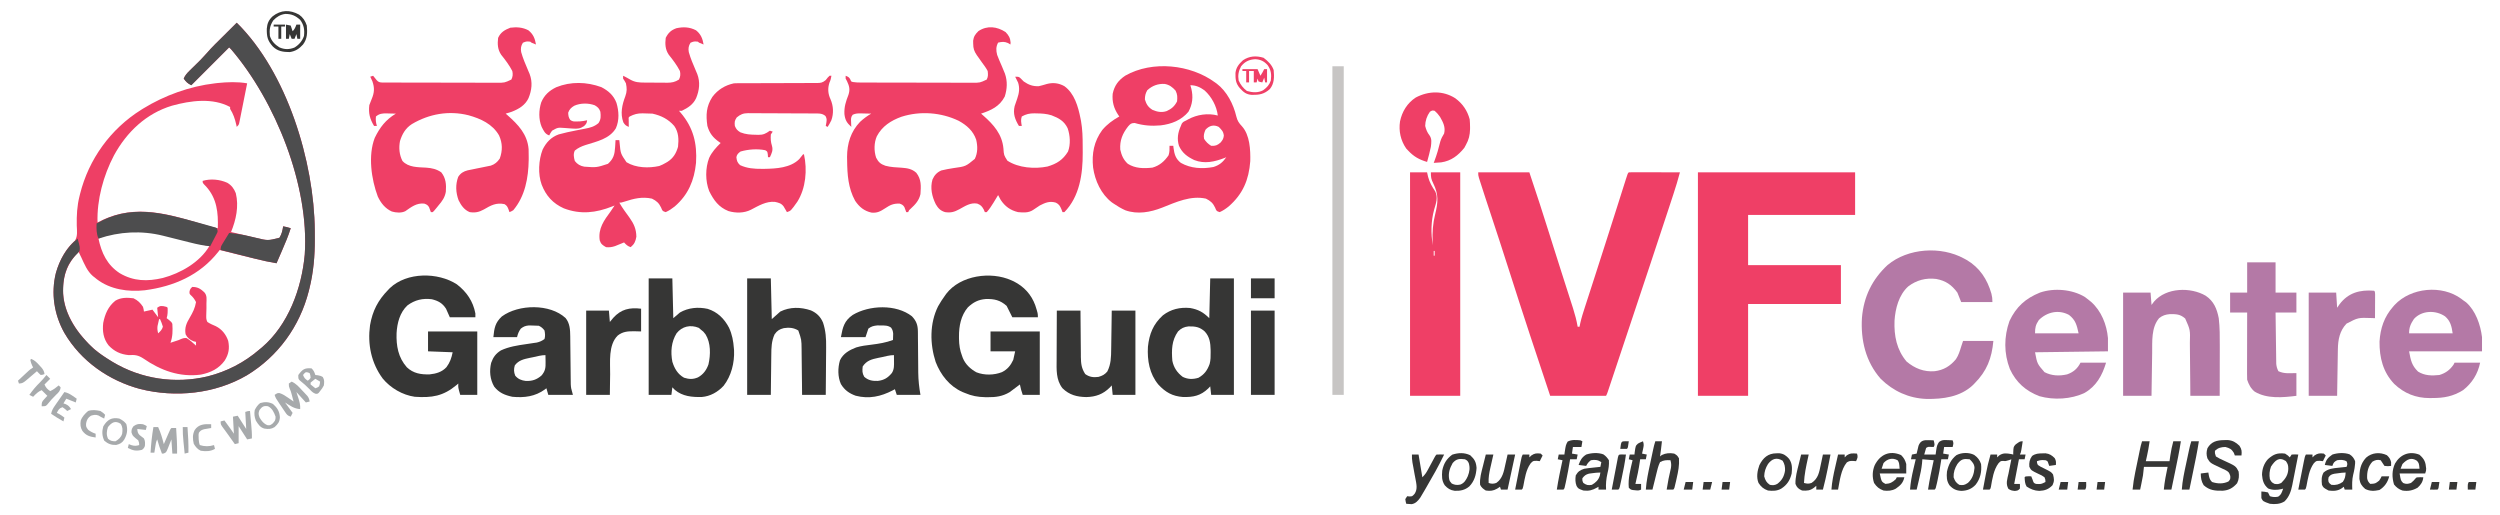 <?xml version="1.0" encoding="UTF-8"?>
<svg version="1.1" xmlns="http://www.w3.org/2000/svg" width="2640" height="544">
<path d="M0 0 C17.82 0 35.64 0 54 0 C61.51 22.208 68.685 44.503 75.714 66.867 C76.496 69.353 77.277 71.839 78.059 74.324 C78.453 75.579 78.847 76.834 79.254 78.127 C82.09 87.14 84.956 96.143 87.835 105.143 C88.531 107.32 89.227 109.497 89.922 111.675 C90.15 112.387 90.377 113.099 90.611 113.833 C91.067 115.26 91.523 116.688 91.979 118.116 C93.31 122.282 94.645 126.446 95.984 130.61 C96.616 132.579 97.245 134.549 97.874 136.52 C98.64 138.92 99.409 141.32 100.184 143.717 C102.211 150.095 103.865 156.403 105 163 C105.66 163 106.32 163 107 163 C107.256 161.75 107.513 160.499 107.777 159.211 C109.034 153.568 110.779 148.121 112.57 142.629 C112.923 141.535 113.276 140.441 113.64 139.314 C114.798 135.729 115.962 132.146 117.125 128.562 C117.94 126.043 118.754 123.522 119.568 121.002 C120.818 117.131 122.068 113.259 123.32 109.388 C126.972 98.098 130.597 86.798 134.21 75.495 C135.185 72.447 136.16 69.399 137.135 66.352 C140.173 56.861 143.203 47.367 146.218 37.869 C147.62 33.45 149.024 29.032 150.429 24.614 C151.419 21.495 152.406 18.374 153.393 15.254 C153.99 13.376 154.587 11.499 155.184 9.621 C155.456 8.757 155.728 7.893 156.008 7.003 C157.886 1.114 157.886 1.114 159 0 C160.688 -0.094 162.38 -0.117 164.071 -0.114 C165.152 -0.113 166.233 -0.113 167.346 -0.113 C169.11 -0.106 169.11 -0.106 170.91 -0.098 C172.107 -0.096 173.304 -0.095 174.538 -0.093 C178.379 -0.088 182.221 -0.075 186.062 -0.062 C188.66 -0.057 191.257 -0.053 193.854 -0.049 C200.236 -0.038 206.618 -0.021 213 0 C210.954 7.807 208.617 15.48 206.089 23.143 C205.51 24.908 205.51 24.908 204.92 26.708 C203.856 29.948 202.79 33.188 201.722 36.426 C201.039 38.502 200.356 40.578 199.673 42.654 C187.862 78.574 175.903 114.444 163.939 150.312 C161.505 157.608 159.074 164.904 156.644 172.2 C154.263 179.347 151.882 186.493 149.499 193.638 C148.092 197.858 146.685 202.078 145.279 206.299 C143.977 210.208 142.673 214.118 141.368 218.027 C140.891 219.458 140.414 220.889 139.937 222.32 C139.29 224.265 138.641 226.21 137.991 228.154 C137.447 229.785 137.447 229.785 136.892 231.45 C136 234 136 234 135 236 C115.53 236 96.06 236 76 236 C61.419 192.455 46.992 148.853 33.075 105.09 C26.217 83.536 19.152 62.051 12.069 40.571 C11.144 37.767 10.22 34.962 9.296 32.157 C8.665 30.242 8.032 28.327 7.399 26.412 C5.468 20.553 3.563 14.686 1.71 8.802 C1.381 7.758 1.051 6.714 0.712 5.639 C0 3 0 3 0 0 Z " fill="#EF3F66" transform="translate(1561,182)"/>
<path d="M0 0 C53.177 52.337 81.786 146.787 82.415 219.499 C82.424 221.52 82.431 223.541 82.438 225.562 C82.447 226.993 82.447 226.993 82.456 228.453 C82.53 246.104 81.015 263.713 76.688 280.875 C76.476 281.732 76.264 282.59 76.046 283.473 C66.527 320.694 43.617 352.379 10.727 372.304 C-22.891 391.93 -64.552 396.175 -102.004 386.781 C-135.096 377.889 -164.541 357.389 -181.996 327.587 C-192.819 308.321 -196.35 285.737 -190.977 264.219 C-187.388 251.503 -180.752 238.856 -170.77 230.027 C-167.863 225.055 -168.724 219.881 -168.938 214.25 C-169.135 203.407 -168.661 193.509 -166 183 C-165.834 182.319 -165.667 181.637 -165.496 180.935 C-156.275 144.024 -133.211 112.188 -101 92 C-100.307 91.565 -99.615 91.13 -98.901 90.682 C-76.268 76.745 -49.454 67.063 -23 64 C-22.071 63.89 -21.141 63.781 -20.184 63.668 C-9.888 62.64 0.796 62.189 11 64 C9.766 70.232 8.519 76.461 7.265 82.689 C6.839 84.809 6.416 86.929 5.996 89.05 C5.393 92.095 4.779 95.137 4.164 98.18 C3.978 99.132 3.791 100.084 3.599 101.065 C3.329 102.386 3.329 102.386 3.053 103.734 C2.898 104.511 2.742 105.288 2.582 106.089 C2 108 2 108 0 110 C-0.17 109.215 -0.34 108.43 -0.516 107.621 C-1.957 101.371 -3.586 96.415 -7 91 C-7 90.34 -7 89.68 -7 89 C-25.477 78.991 -48.799 82.208 -68.331 87.592 C-95.633 95.798 -116.154 115.383 -129.625 140.062 C-140.778 161.252 -147.815 186.975 -147 211 C-145.455 210.203 -145.455 210.203 -143.879 209.391 C-105.964 190.352 -69.762 202.777 -31.332 214.185 C-27.573 215.293 -23.866 216.324 -20 217 C-19.434 200.658 -20.905 185.657 -32.312 173 C-33.01 172.278 -33.707 171.556 -34.426 170.812 C-36 169 -36 169 -36 167 C-27.515 164.507 -18.025 165.424 -10 169 C-5.468 171.702 -2.939 175.102 -1 180 C2.394 193.838 -0.723 208.086 -6 221 C-1.838 221.981 2.325 222.96 6.488 223.936 C7.902 224.268 9.316 224.6 10.73 224.934 C12.77 225.415 14.811 225.893 16.852 226.371 C18.077 226.659 19.302 226.947 20.565 227.244 C33.174 230.221 33.174 230.221 45.125 227.062 C47.515 223.159 48.344 219.492 49 215 C51.763 215.523 54.326 216.109 57 217 C54.49 225.094 51.184 232.8 47.812 240.562 C47.248 241.87 46.683 243.178 46.119 244.486 C44.75 247.659 43.376 250.83 42 254 C34.317 252.695 26.769 251.058 19.207 249.18 C18.135 248.916 17.063 248.653 15.958 248.381 C12.576 247.549 9.194 246.712 5.812 245.875 C3.502 245.306 1.191 244.737 -1.119 244.168 C-6.747 242.782 -12.374 241.393 -18 240 C-18.517 240.662 -19.035 241.325 -19.568 242.007 C-39.024 266.671 -66.606 278.538 -97.09 282.52 C-114.641 284.477 -133.563 281.749 -147.832 270.785 C-148.547 270.196 -149.263 269.607 -150 269 C-150.623 268.524 -151.245 268.049 -151.887 267.559 C-157.95 262.34 -160.887 254.831 -164.198 247.717 C-165.097 245.793 -166.037 243.892 -167 242 C-178.796 253.855 -183.457 266.627 -183.434 283.071 C-182.932 305.934 -170.107 325.498 -154.282 341.206 C-147.803 347.375 -140.614 352.339 -133 357 C-132.346 357.402 -131.692 357.804 -131.018 358.218 C-100.835 376.353 -64.871 381.578 -30.745 373.464 C-10.215 368.239 7.963 358.844 24 345 C24.806 344.339 25.611 343.677 26.441 342.996 C54.483 319.167 68.566 280.585 71.815 244.733 C76.721 172.372 41.109 83.019 -6 28 C-6.99 27.01 -6.99 27.01 -8 26 C-21.2 39.2 -34.4 52.4 -48 66 C-52.008 63.996 -53.414 62.509 -56 59 C-54.519 55.547 -52.572 53.351 -49.895 50.734 C-49.075 49.926 -48.256 49.118 -47.412 48.285 C-46.554 47.449 -45.696 46.612 -44.812 45.75 C-38.091 39.222 -38.091 39.222 -31.789 32.297 C-26.109 25.669 -19.751 19.647 -13.562 13.5 C-12.245 12.188 -10.928 10.875 -9.611 9.562 C-6.41 6.372 -3.206 3.185 0 0 Z M-146 228 C-142.793 243.175 -136.85 255.814 -123.539 264.5 C-108.945 273.122 -94.262 273.348 -78.067 269.548 C-59.419 264.605 -38.968 252.93 -29 236 C-36.292 234.186 -43.586 232.378 -50.881 230.576 C-54.269 229.739 -57.657 228.9 -61.043 228.057 C-64.944 227.086 -68.847 226.123 -72.75 225.16 C-73.956 224.859 -75.161 224.558 -76.403 224.248 C-98.338 218.859 -125.488 217.071 -146 228 Z " fill="#EE3F65" transform="translate(250,24)"/>
<path d="M0 0 C3.294 3.294 5.069 6.377 5.375 11.062 C5.313 11.764 5.251 12.465 5.188 13.188 C4.342 12.672 3.496 12.156 2.625 11.625 C-1.4 9.942 -3.615 10.264 -7.812 11.188 C-10.184 15.652 -10.043 19.414 -8.812 24.188 C-7.307 28.26 -5.566 32.216 -3.812 36.188 C-3.053 37.996 -2.302 39.808 -1.562 41.625 C-1.248 42.387 -0.933 43.149 -0.609 43.934 C2.213 51.916 1.776 60.212 -0.812 68.188 C-6.246 78.637 -15.202 82.666 -25.812 86.188 C-25.027 86.866 -24.242 87.544 -23.434 88.242 C-12.55 97.81 -3.588 107.928 -2.189 122.932 C-1.71 130.075 -1.71 130.075 2 135.875 C13.735 143.554 30.828 144.782 44.301 142.043 C54.295 139.081 60.588 135.022 66 126.25 C68.888 118.78 68.241 109.067 65.625 101.625 C62.01 94.029 56.262 90.844 48.617 87.949 C43.348 86.297 38.314 85.976 32.812 85.938 C32.083 85.917 31.353 85.896 30.602 85.875 C25.408 85.838 21.759 86.66 17.188 89.188 C15.956 92.882 16.543 95.393 17.188 99.188 C16.198 99.188 15.207 99.188 14.188 99.188 C10.087 92.441 7.697 86.338 9.657 78.249 C10.513 75.555 11.455 72.897 12.41 70.236 C14.357 64.503 15.201 59.372 13.312 53.438 C12.941 52.695 12.57 51.953 12.188 51.188 C11.631 50.043 11.631 50.043 11.062 48.875 C10.629 48.04 10.629 48.04 10.188 47.188 C14.188 47.188 14.188 47.188 16.5 49.438 C17.387 50.345 18.274 51.252 19.188 52.188 C24.356 55.765 28.837 57.49 35.188 57.188 C38.024 56.548 40.772 55.743 43.555 54.902 C50.111 53.122 56.259 53.871 62.188 57.188 C72.885 64.922 76.72 78.841 79.188 91.188 C79.366 92.082 79.545 92.977 79.729 93.898 C81.298 102.755 81.527 111.45 81.503 120.415 C81.5 122.854 81.524 125.293 81.549 127.732 C81.637 149.818 78.282 173.728 62.188 190.188 C61.528 190.188 60.867 190.188 60.188 190.188 C59.569 188.548 59.569 188.548 58.938 186.875 C57.528 183.645 56.437 181.812 53.188 180.188 C46.655 178.228 42.003 180.196 36.188 183.188 C33.761 184.691 31.417 186.255 29.098 187.918 C24.276 191.123 18.745 190.697 13.188 190.188 C5.117 188.249 -0.592 184.099 -5.129 177.18 C-6.078 175.546 -6.954 173.87 -7.812 172.188 C-8.344 173.068 -8.875 173.948 -9.422 174.855 C-10.135 176.029 -10.849 177.202 -11.562 178.375 C-11.911 178.953 -12.259 179.531 -12.617 180.127 C-14.792 183.691 -17.022 187.075 -19.812 190.188 C-20.473 190.188 -21.133 190.188 -21.812 190.188 C-22.204 189.259 -22.596 188.331 -23 187.375 C-25.008 183.844 -26.088 182.711 -29.812 181.188 C-37.045 179.859 -42.669 183.861 -48.812 187.188 C-54.144 190.069 -57.823 191.086 -63.812 190.188 C-68.637 188.743 -71.112 186.169 -73.625 181.875 C-77.663 173.693 -79.693 164.781 -77.125 155.777 C-75.07 151.197 -72.46 148.271 -67.812 146.188 C-63.543 145.093 -59.224 144.389 -54.875 143.688 C-42.064 141.93 -42.064 141.93 -32.438 134 C-29.221 127.483 -29.328 120.631 -30.969 113.668 C-34.126 104.387 -41.032 98.339 -49.449 93.75 C-68.113 84.804 -90.126 83.183 -109.881 89.49 C-121.035 93.52 -130.279 99.491 -135.867 110.039 C-138.898 116.926 -138.992 125.573 -136.625 132.688 C-134.139 137.489 -131.895 139.466 -126.801 141.23 C-121.154 142.776 -115.28 142.923 -109.463 143.311 C-103.531 143.784 -98.74 144.518 -94.168 148.688 C-88.744 155.653 -89.212 162.723 -89.812 171.188 C-91.325 177.864 -95.154 182.011 -100.105 186.559 C-101.906 188.093 -101.906 188.093 -102.812 190.188 C-103.472 190.188 -104.132 190.188 -104.812 190.188 C-105.464 188.43 -106.115 186.672 -106.766 184.914 C-108.137 182.652 -109.347 182.089 -111.812 181.188 C-118.385 180.979 -121.787 182.61 -127.25 186.25 C-132.192 189.458 -135.61 191.279 -141.539 190.703 C-149.312 188.94 -154.389 184.763 -158.812 178.188 C-166.171 164.787 -167.086 150.449 -167.25 135.5 C-167.272 134.289 -167.295 133.078 -167.318 131.83 C-167.282 117.856 -163.407 105.042 -153.535 94.832 C-149.842 91.458 -146.152 88.685 -141.812 86.188 C-144.563 86.106 -147.311 86.047 -150.062 86 C-150.84 85.975 -151.617 85.95 -152.418 85.924 C-155.809 85.88 -158.229 85.921 -161.344 87.344 C-163.394 89.917 -163.215 91.628 -163.062 94.875 C-163.026 95.869 -162.99 96.863 -162.953 97.887 C-162.907 98.646 -162.86 99.405 -162.812 100.188 C-167.544 95.954 -169.389 92.937 -170.102 86.629 C-170.484 79.053 -168.595 73.398 -165.871 66.391 C-164.015 60.774 -164.85 57.228 -167.375 51.875 C-167.849 50.988 -168.324 50.101 -168.812 49.188 C-168.812 48.197 -168.812 47.208 -168.812 46.188 C-166.235 47.218 -165.05 47.698 -163.812 50.25 C-163.015 52.336 -163.015 52.336 -161.093 52.8 C-158.466 53.246 -155.989 53.32 -153.323 53.328 C-152.207 53.334 -151.091 53.339 -149.941 53.345 C-148.111 53.347 -148.111 53.347 -146.245 53.349 C-144.312 53.356 -144.312 53.356 -142.341 53.364 C-138.81 53.377 -135.279 53.383 -131.748 53.388 C-129.541 53.391 -127.334 53.395 -125.126 53.399 C-118.217 53.413 -111.308 53.423 -104.399 53.426 C-96.429 53.431 -88.46 53.448 -80.49 53.477 C-74.325 53.499 -68.161 53.509 -61.996 53.51 C-58.316 53.511 -54.636 53.517 -50.956 53.535 C-46.85 53.555 -42.745 53.55 -38.639 53.544 C-37.423 53.553 -36.208 53.562 -34.955 53.572 C-26.948 53.584 -26.948 53.584 -19.812 50.188 C-18.199 46.96 -18.413 44.782 -18.812 41.188 C-20.491 37.95 -22.637 35.107 -24.812 32.188 C-26.068 30.42 -27.318 28.65 -28.562 26.875 C-29.135 26.074 -29.707 25.274 -30.297 24.449 C-33.149 20.193 -34.105 17.445 -34.125 12.25 C-34.142 11.23 -34.159 10.211 -34.176 9.16 C-33.628 4.678 -31.752 2.101 -28.562 -1 C-19.206 -7.167 -8.972 -5.782 0 0 Z " fill="#EF3F66" transform="translate(1061.812,33.812)"/>
<path d="M0 0 C54.78 0 109.56 0 166 0 C166 14.85 166 29.7 166 45 C128.71 45 91.42 45 53 45 C53 62.49 53 79.98 53 98 C85.34 98 117.68 98 151 98 C151 111.53 151 125.06 151 139 C118.66 139 86.32 139 53 139 C53 171.01 53 203.02 53 236 C35.51 236 18.02 236 0 236 C0 158.12 0 80.24 0 0 Z " fill="#EF3F66" transform="translate(1793,182)"/>
<path d="M0 0 C5.146 4.147 6.881 8.622 8 15 C3.125 13.125 3.125 13.125 2 12 C-2.104 11.611 -2.104 11.611 -5.812 13.125 C-7.877 16.385 -8.329 19.194 -7.633 23.016 C-5.823 29.586 -3.085 35.848 -0.426 42.111 C-0.128 42.814 0.17 43.517 0.477 44.242 C0.745 44.87 1.014 45.497 1.292 46.144 C4.566 54.723 3.553 63.276 0.117 71.629 C-3.083 78.42 -8.367 81.777 -15 85 C-15.99 85 -16.98 85 -18 85 C-17.408 85.678 -16.817 86.356 -16.207 87.055 C-2.775 102.875 1.274 119.48 0 140 C-1.835 158.479 -8.254 173.791 -22.566 186.078 C-25.633 188.5 -28.432 190.398 -32 192 C-35 191 -35 191 -35.992 189.293 C-36.429 188.251 -36.429 188.251 -36.875 187.188 C-39.142 182.387 -41.776 180.085 -46.562 177.75 C-56.939 175.486 -65.653 177.72 -75.508 180.906 C-79 182 -79 182 -81 182 C-77.847 187.538 -74.035 192.612 -70.295 197.762 C-65.603 204.315 -63.126 209.852 -63 218 C-63.898 222.978 -65.098 225.749 -69 229 C-72.335 227.888 -73.637 226.526 -76 224 C-76.869 224.361 -77.738 224.722 -78.633 225.094 C-79.785 225.558 -80.938 226.022 -82.125 226.5 C-83.262 226.964 -84.399 227.428 -85.57 227.906 C-89.003 229.001 -91.43 229.351 -95 229 C-98.604 226.96 -100.44 225.757 -101.703 221.793 C-103.529 209.191 -97.09 200.682 -90 191 C-88.645 189.013 -87.321 187.01 -86 185 C-87.251 185.507 -87.251 185.507 -88.527 186.023 C-105.672 192.818 -122.029 194.723 -139.605 188.004 C-151.137 182.837 -158.475 174.709 -163 163 C-167.078 151.835 -166.233 136.974 -162 126 C-158.224 118.388 -153.072 112.82 -144.996 109.922 C-139.02 108.239 -132.989 106.989 -126.902 105.785 C-125.836 105.572 -124.77 105.359 -123.672 105.139 C-121.551 104.72 -119.427 104.315 -117.301 103.926 C-111.63 102.823 -107.454 101.754 -103 98 C-100.294 93.942 -100.481 90.759 -101 86 C-102.355 82.334 -103.57 81.271 -106.875 79.188 C-113.62 76.696 -122.07 76.707 -128.625 79.688 C-131.815 81.609 -133.718 83.41 -135 87 C-134.875 90.113 -134.637 92.13 -132.781 94.664 C-130.325 96.506 -128.664 96.333 -125.625 96.25 C-124.221 96.227 -124.221 96.227 -122.789 96.203 C-120.115 96.008 -117.612 95.589 -115 95 C-115.331 98.089 -116.003 99.003 -118.312 101.188 C-122.337 103.902 -125.247 104.138 -130.027 103.773 C-130.984 103.712 -131.942 103.65 -132.928 103.586 C-134.931 103.446 -136.934 103.297 -138.936 103.141 C-145.994 102.6 -145.994 102.6 -152 106 C-153.808 108.566 -153.808 108.566 -155 111 C-159.543 109.486 -160.834 106.103 -163 102 C-166.326 93.924 -166.098 84.453 -163.5 76.188 C-160.271 68.458 -155.087 63.756 -147.625 60.125 C-132.284 53.892 -115.448 54.37 -100 60 C-92.526 63.866 -86.98 68.727 -84.004 76.652 C-81.409 85.427 -80.866 94.894 -84.625 103.438 C-91.408 114.751 -104.819 117.352 -116.625 121.125 C-121.012 122.558 -124.412 124.091 -128 127 C-129.765 130.53 -129.052 134.287 -128 138 C-125.414 141.408 -122.191 143.282 -118 144 C-105.042 144.946 -105.042 144.946 -93 141 C-87.134 135.72 -85.879 131.065 -85.438 123.312 C-85.373 122.26 -85.373 122.26 -85.307 121.186 C-85.201 119.457 -85.1 117.729 -85 116 C-83.68 116 -82.36 116 -81 116 C-80.902 116.918 -80.804 117.836 -80.703 118.781 C-79.658 130.186 -79.658 130.186 -73.43 139.297 C-63.582 145.391 -49.883 145.772 -38.785 143.277 C-36.362 142.355 -34.224 141.328 -32 140 C-31.337 139.615 -30.675 139.229 -29.992 138.832 C-23.949 134.926 -20.969 129.87 -19 123 C-18.147 115.099 -18.323 107.656 -23 101 C-29.316 93.797 -36.746 90.069 -46 88 C-48.784 87.854 -51.528 87.769 -54.312 87.75 C-55.047 87.729 -55.781 87.709 -56.537 87.688 C-61.769 87.65 -65.336 88.611 -70 91 C-71.259 92.034 -71.259 92.034 -71.098 94.285 C-71.086 95.202 -71.074 96.118 -71.062 97.062 C-71.053 97.982 -71.044 98.901 -71.035 99.848 C-71.024 100.558 -71.012 101.268 -71 102 C-74.051 100.67 -74.916 100.134 -76.75 97.188 C-80.177 87.936 -78.081 78.612 -74.691 69.733 C-72.821 64.598 -72.936 61.242 -74 56 C-75.48 53.254 -75.48 53.254 -77 51 C-77 50.01 -77 49.02 -77 48 C-74.408 49.244 -71.92 50.616 -69.438 52.062 C-64.277 54.971 -60.174 55.173 -54.387 55.203 C-53.54 55.209 -52.692 55.215 -51.82 55.22 C-50.027 55.23 -48.234 55.236 -46.441 55.24 C-43.708 55.25 -40.976 55.281 -38.244 55.312 C-36.5 55.319 -34.756 55.324 -33.012 55.328 C-32.199 55.34 -31.386 55.353 -30.549 55.366 C-25.635 55.346 -22.256 54.733 -18 52 C-16.45 48.899 -16.275 46.33 -17 43 C-20.177 36.829 -24.398 31.25 -28.738 25.852 C-32.528 20.291 -32.786 14.53 -32 8 C-29.302 2.604 -26.361 -0.137 -20.75 -2.188 C-13.376 -3.785 -6.761 -3.524 0 0 Z " fill="#EF3F66" transform="translate(735,32)"/>
<path d="M0 0 C5.146 4.147 6.881 8.622 8 15 C3.125 13.125 3.125 13.125 2 12 C-2.104 11.611 -2.104 11.611 -5.812 13.125 C-7.877 16.385 -8.329 19.194 -7.633 23.016 C-5.823 29.586 -3.085 35.848 -0.426 42.111 C-0.128 42.814 0.17 43.517 0.477 44.242 C0.745 44.87 1.014 45.497 1.292 46.144 C4.566 54.723 3.553 63.276 0.117 71.629 C-3.444 79.188 -10.037 83.041 -17.652 86.047 C-19.757 86.752 -21.86 87.411 -24 88 C-23.359 88.557 -22.719 89.114 -22.059 89.688 C-10.8 99.621 -1.081 109.769 0.205 125.507 C0.305 128.3 0.329 131.08 0.312 133.875 C0.305 135.387 0.305 135.387 0.298 136.929 C0.007 155.789 -3.483 175.169 -16 190 C-18.246 191.328 -18.246 191.328 -20 192 C-20.392 190.886 -20.784 189.773 -21.188 188.625 C-22.335 185.983 -22.756 185.156 -25.25 183.562 C-34.134 181.745 -39.581 184.848 -47.102 189.223 C-52.096 191.998 -56.298 192.886 -62 192 C-67.794 189.63 -71.078 184.877 -73.75 179.438 C-76.733 171.235 -77.151 163.053 -74.145 154.789 C-71.634 150.865 -68.466 148.941 -64.031 147.84 C-62.524 147.526 -61.013 147.225 -59.5 146.938 C-57.892 146.603 -56.284 146.268 -54.676 145.934 C-53.118 145.621 -51.559 145.31 -50 145 C-47.56 144.513 -45.122 144.015 -42.688 143.5 C-41.701 143.304 -40.715 143.108 -39.699 142.906 C-35.438 141.475 -32.763 139.118 -30.25 135.438 C-27.209 127.074 -27.298 119.12 -31 111 C-37.94 98.908 -50.396 93.268 -63.375 89.688 C-84.041 84.541 -104.835 88.238 -123 99 C-129.73 103.288 -133.291 109.43 -135.617 117.012 C-136.997 124.178 -136.326 131.469 -133 138 C-126.591 144.943 -116.62 144.52 -107.826 145.035 C-101.898 145.49 -96.938 146.534 -92 150 C-87.157 156.085 -86.607 162.804 -87.184 170.426 C-88.198 176.479 -91.066 180.417 -95 185 C-95.547 185.678 -96.093 186.356 -96.656 187.055 C-99.611 190.661 -99.611 190.661 -101 192 C-101.66 192 -102.32 192 -103 192 C-103.651 190.242 -104.302 188.484 -104.953 186.727 C-106.327 184.461 -107.528 183.896 -110 183 C-117.995 182.098 -123.751 186.642 -130 191 C-134.24 193.12 -139.761 192.652 -144.227 191.352 C-151.27 188.17 -155.831 182.405 -159.059 175.504 C-165.888 157.34 -169.462 132.106 -162.266 113.582 C-156.759 102.348 -150.74 94.516 -140 88 C-142.563 87.919 -145.124 87.859 -147.688 87.812 C-148.409 87.787 -149.13 87.762 -149.873 87.736 C-154.429 87.674 -157.453 88.041 -161 91 C-161.454 94.554 -161.05 97.588 -160 101 C-160.99 101 -161.98 101 -163 101 C-167.424 93.579 -169.038 87.762 -168 79 C-167.217 76.786 -166.359 74.597 -165.438 72.438 C-162.61 65.684 -162.358 60.729 -164.754 53.828 C-165.433 52.188 -166.206 50.588 -167 49 C-165.515 48.505 -165.515 48.505 -164 48 C-162.763 49.53 -161.526 51.06 -160.289 52.59 C-158.482 54.567 -157.368 54.979 -154.694 55.131 C-153.237 55.136 -153.237 55.136 -151.751 55.14 C-150.638 55.146 -149.524 55.152 -148.377 55.158 C-146.537 55.159 -146.537 55.159 -144.659 55.161 C-143.371 55.166 -142.083 55.171 -140.757 55.176 C-137.217 55.189 -133.678 55.196 -130.138 55.2 C-127.927 55.203 -125.715 55.207 -123.504 55.212 C-116.584 55.225 -109.664 55.235 -102.744 55.239 C-94.758 55.243 -86.771 55.261 -78.785 55.29 C-72.611 55.312 -66.438 55.322 -60.265 55.323 C-56.578 55.324 -52.891 55.33 -49.204 55.348 C-45.089 55.367 -40.974 55.363 -36.858 55.356 C-35.03 55.37 -35.03 55.37 -33.165 55.384 C-25.146 55.399 -25.146 55.399 -18 52 C-16.45 48.899 -16.275 46.33 -17 43 C-20.177 36.829 -24.398 31.25 -28.738 25.852 C-32.537 20.276 -32.76 14.543 -32 8 C-29.28 2.017 -25.053 -0.431 -19.062 -2.75 C-12.242 -3.577 -6.168 -3.215 0 0 Z " fill="#EF3F66" transform="translate(558,32)"/>
<path d="M0 0 C0.594 0.42 1.189 0.84 1.801 1.273 C12.659 9.527 19.476 22.954 22.562 36 C23.65 40.546 25.343 42.998 28.516 46.359 C36.875 55.599 37.572 71.386 37.285 83.207 C35.806 102.884 29.486 117.961 14.434 131.043 C11.374 133.503 8.584 135.391 5 137 C2 136 2 136 1.008 134.293 C0.571 133.251 0.571 133.251 0.125 132.188 C-2.142 127.387 -4.776 125.085 -9.562 122.75 C-25.61 119.249 -41.022 126.405 -55.693 132.232 C-68.104 137.129 -81.747 139.68 -94.699 135.043 C-99.059 133.067 -103.053 130.703 -107 128 C-107.616 127.582 -108.232 127.165 -108.867 126.734 C-120.258 118.021 -126.71 103.782 -128.688 89.938 C-130.235 75.39 -127.776 62.215 -118.992 50.27 C-113.807 44.128 -107.973 39.936 -101 36 C-101.338 35.527 -101.675 35.054 -102.023 34.566 C-106.757 27.548 -108.76 20.515 -108 12 C-106.159 3.336 -102.008 -2.232 -94.688 -7.125 C-66.093 -23.359 -25.765 -18.944 0 0 Z M-71.5 8.312 C-73.401 11.718 -73.933 14.093 -74 18 C-72.418 23.186 -70.602 26.11 -66 29 C-61.005 31.172 -56.19 32.107 -50.918 30.277 C-45.806 27.935 -42.558 25.117 -40 20 C-39.616 15.397 -39.55 12.935 -41.562 8.75 C-44.941 4.938 -48.126 2.515 -53.137 1.617 C-60.212 1.247 -66.311 3.513 -71.5 8.312 Z M-26 3 C-25.505 4.702 -25.505 4.702 -25 6.438 C-22.879 15.2 -23.607 22.993 -28 31 C-35.561 40.043 -45.96 44.034 -57.414 45.41 C-67.02 46.261 -75.565 45.604 -84.812 42.875 C-88.668 43.026 -89.138 43.689 -91.688 46.438 C-97.613 54.054 -100.651 61.242 -100 71 C-98.664 77.027 -96.632 81.762 -92 86 C-84.106 90.988 -74.994 91.032 -66 90 C-58.553 87.899 -53.331 83.332 -49 77 C-47.842 73.527 -47.931 70.639 -48 67 C-46.68 67 -45.36 67 -44 67 C-43.925 67.713 -43.85 68.426 -43.773 69.16 C-42.843 75.939 -41.537 80.704 -36 85 C-25.533 90.932 -13.269 91.569 -1.582 89.352 C4.788 87.296 8.14 84.425 12 79 C11.381 79.268 10.762 79.536 10.125 79.812 C-0.458 83.834 -10.858 86.32 -21.84 82.035 C-29.196 78.51 -34.567 74.57 -38 67 C-40.287 59.581 -39.158 52.929 -36 46 C-35.691 45.216 -35.381 44.432 -35.062 43.625 C-33.682 41.514 -32.265 41.073 -30 40 C-29.114 39.505 -29.114 39.505 -28.211 39 C-18.859 33.906 -7.386 32.23 3 35 C1.814 25.119 -3.519 15.231 -10.883 8.555 C-15.654 5.051 -20.063 3 -26 3 Z M-10 50 C-11.475 53.528 -12.22 55.845 -11.5 59.625 C-9.394 62.96 -7.325 64.867 -4 67 C0.578 67.161 2.374 66.531 5.875 63.562 C8.149 60.821 8.899 59.739 9.375 56.25 C8.853 51.725 7.158 50.233 4 47 C-1.381 44.309 -6.144 45.703 -10 50 Z " fill="#EF3F66" transform="translate(1283,87)"/>
<path d="M0 0 C5.94 0 11.88 0 18 0 C18.351 1.567 18.701 3.135 19.062 4.75 C20.607 10.566 23.251 15.096 26.574 20.078 C29.75 26.587 27.404 32.652 25.5 39.188 C22.094 51.717 21.917 64.213 24 77 C23.942 75.739 23.884 74.479 23.824 73.18 C23.516 63.195 24.063 54.151 26.5 44.438 C29.617 31.784 30.407 23.455 24.491 11.604 C22.285 7.146 22 5.265 22 0 C32.23 0 42.46 0 53 0 C53 77.88 53 155.76 53 236 C35.51 236 18.02 236 0 236 C0 158.12 0 80.24 0 0 Z M25 83 C25 84.65 25 86.3 25 88 C25.33 88 25.66 88 26 88 C26 86.35 26 84.7 26 83 C25.67 83 25.34 83 25 83 Z " fill="#EF3F66" transform="translate(1489,182)"/>
<path d="M0 0 C0.926 0.504 1.851 1.008 2.805 1.527 C16.58 9.636 24.572 21.918 28.938 37.125 C29.749 40.324 30 42.637 30 46 C19.11 46 8.22 46 -3 46 C-4.32 42.7 -5.64 39.4 -7 36 C-13.082 27.772 -19.259 23.468 -29.375 21.562 C-40.334 20.236 -50.189 22.795 -59.004 29.531 C-68.838 38.537 -72.542 52.75 -73.387 65.691 C-73.973 81.65 -71.158 96.34 -60.625 108.812 C-51.975 116.021 -42.39 119.919 -31 119 C-21.502 117.792 -14.646 113.662 -8.535 106.312 C-5.804 102.198 -4.427 97.692 -3 93 C-2.34 91.02 -1.68 89.04 -1 87 C9.56 87 20.12 87 31 87 C29.327 105.407 24.11 118.867 11 132 C10.435 132.576 9.871 133.152 9.289 133.746 C-3.984 146.21 -22.351 148.539 -39.719 148.273 C-58.251 147.593 -74.806 140.059 -88 127 C-103.907 108.883 -109.215 86.132 -107.781 62.578 C-105.919 40.347 -97.059 22.083 -80.75 6.906 C-59.24 -11.124 -24.301 -13.311 0 0 Z " fill="#B479A6" transform="translate(2074,273)"/>
<path d="M0 0 C53.177 52.337 81.786 146.787 82.415 219.499 C82.424 221.52 82.431 223.541 82.438 225.562 C82.447 226.993 82.447 226.993 82.456 228.453 C82.53 246.104 81.015 263.713 76.688 280.875 C76.476 281.732 76.264 282.59 76.046 283.473 C66.527 320.694 43.617 352.379 10.727 372.304 C-22.891 391.93 -64.552 396.175 -102.004 386.781 C-135.096 377.889 -164.541 357.389 -181.996 327.587 C-192.819 308.321 -196.35 285.737 -190.977 264.219 C-187.032 250.241 -179.626 236.916 -168 228 C-165.513 237.172 -165.513 237.172 -166 241 C-167.758 243.254 -167.758 243.254 -170.125 245.562 C-181.116 257.177 -183.713 270.337 -183.375 285.75 C-182.186 308.961 -167.472 329.257 -150.814 344.436 C-145.28 349.208 -139.222 353.191 -133 357 C-132.346 357.402 -131.692 357.804 -131.018 358.218 C-100.835 376.353 -64.871 381.578 -30.745 373.464 C-10.215 368.239 7.963 358.844 24 345 C24.806 344.339 25.611 343.677 26.441 342.996 C54.483 319.167 68.566 280.585 71.815 244.733 C76.721 172.372 41.109 83.019 -6 28 C-6.99 27.01 -6.99 27.01 -8 26 C-21.2 39.2 -34.4 52.4 -48 66 C-52.008 63.996 -53.414 62.509 -56 59 C-54.519 55.547 -52.572 53.351 -49.895 50.734 C-49.075 49.926 -48.256 49.118 -47.412 48.285 C-46.554 47.449 -45.696 46.612 -44.812 45.75 C-38.091 39.222 -38.091 39.222 -31.789 32.297 C-26.109 25.669 -19.751 19.647 -13.562 13.5 C-12.245 12.188 -10.928 10.875 -9.611 9.562 C-6.41 6.372 -3.206 3.185 0 0 Z " fill="#4D4D4E" transform="translate(250,24)"/>
<path d="M0 0 C0.66 0 1.32 0 2 0 C1.555 2.599 1.094 4.806 -0.062 7.188 C-2.099 13.296 -1.699 18.941 1 24.75 C4.122 31.867 4.53 39.776 1.871 47.117 C0.686 49.502 -0.557 51.764 -2 54 C-2.66 53.67 -3.32 53.34 -4 53 C-3.773 51.763 -3.546 50.525 -3.312 49.25 C-2.939 46.274 -2.846 45.3 -4.25 42.562 C-7.911 39.294 -12.242 39.839 -16.865 39.823 C-17.665 39.816 -18.465 39.81 -19.29 39.803 C-21.939 39.783 -24.589 39.772 -27.238 39.762 C-28.144 39.758 -29.049 39.754 -29.982 39.749 C-34.774 39.729 -39.566 39.714 -44.358 39.705 C-49.305 39.694 -54.251 39.659 -59.197 39.62 C-63.004 39.594 -66.81 39.585 -70.616 39.582 C-72.44 39.577 -74.263 39.565 -76.086 39.547 C-78.64 39.522 -81.193 39.523 -83.747 39.53 C-84.497 39.517 -85.247 39.504 -86.02 39.491 C-91.153 39.542 -94.061 40.742 -98 44 C-100.339 47.509 -100.413 48.871 -100 53 C-98.537 56.494 -97.378 57.77 -94.125 59.75 C-88.619 61.952 -83.422 62.236 -77.562 62.312 C-76.825 62.342 -76.087 62.371 -75.326 62.4 C-69.975 62.462 -67.421 61.197 -63 58 C-61.515 58.495 -61.515 58.495 -60 59 C-60.66 59.99 -61.32 60.98 -62 62 C-62.299 66.406 -62.145 69.805 -60.812 74 C-59.458 78.707 -60.985 81.661 -63 86 C-63.66 86 -64.32 86 -65 86 C-65.093 84.577 -65.093 84.577 -65.188 83.125 C-65.661 79.928 -65.661 79.928 -67.938 78.625 C-76.294 76.92 -85.841 77.656 -94 80 C-96.428 81.869 -97.8 82.952 -98.383 86 C-97.876 89.935 -97.469 91.554 -94.5 94.375 C-87.055 97.832 -79.561 98.362 -71.438 98.312 C-70.479 98.308 -69.52 98.303 -68.532 98.298 C-56.221 98.097 -41.345 97.254 -32.098 88.121 C-31.047 86.897 -30.029 85.644 -29.059 84.355 C-28.709 83.908 -28.36 83.461 -28 83 C-27.67 83 -27.34 83 -27 83 C-23.381 99.32 -25.019 118.712 -34 133 C-40.842 142.614 -40.842 142.614 -45 144 C-45.472 143.169 -45.472 143.169 -45.953 142.32 C-46.381 141.596 -46.809 140.871 -47.25 140.125 C-47.668 139.406 -48.085 138.686 -48.516 137.945 C-51.038 134.64 -53.635 134.082 -57.625 133.188 C-66.831 132.291 -75.102 137.359 -82.996 141.477 C-90.257 145.159 -99.027 145.185 -106.812 142.875 C-117.022 138.806 -122.279 131.496 -127.066 121.852 C-131.275 111.24 -131.225 97.441 -127.184 86.863 C-124.325 80.585 -119.859 75.802 -115 71 C-115.531 70.636 -116.062 70.273 -116.609 69.898 C-123.149 65.245 -126.723 60.801 -129 53 C-130.704 41.28 -130.201 32.4 -123.762 22.359 C-118.016 14.664 -110.35 10.038 -101 8 C-99.663 7.914 -98.323 7.875 -96.984 7.875 C-95.8 7.872 -95.8 7.872 -94.592 7.868 C-93.736 7.87 -92.879 7.872 -91.996 7.874 C-90.632 7.871 -90.632 7.871 -89.241 7.868 C-87.268 7.864 -85.295 7.862 -83.321 7.862 C-79.128 7.858 -74.934 7.837 -70.741 7.817 C-62.933 7.779 -55.126 7.747 -47.319 7.75 C-41.887 7.75 -36.455 7.727 -31.024 7.688 C-28.954 7.677 -26.884 7.676 -24.815 7.683 C-21.92 7.693 -19.027 7.672 -16.133 7.644 C-14.851 7.659 -14.851 7.659 -13.543 7.674 C-9.191 7.598 -7.535 7.439 -4.054 4.585 C-3.376 3.732 -2.698 2.879 -2 2 C-1.34 1.34 -0.68 0.68 0 0 Z " fill="#EF3F66" transform="translate(876,80)"/>
<path d="M0 0 C0.812 0.362 1.624 0.724 2.461 1.098 C13.365 6.587 21.061 14.978 25.254 26.422 C28 35.033 28 35.033 28 39 C19.09 39 10.18 39 1 39 C-0.98 35.04 -2.96 31.08 -5 27 C-11.835 20.897 -18.046 19.552 -26.977 19.762 C-34.886 20.385 -40.235 23.163 -45.988 28.625 C-53.231 37.175 -55.388 48.408 -55.312 59.312 C-55.308 60.146 -55.304 60.98 -55.3 61.839 C-55.182 68.262 -54.368 73.988 -52 80 C-51.745 80.712 -51.49 81.423 -51.227 82.156 C-48.435 88.815 -43.152 93.722 -36.871 97.168 C-28.491 100.455 -18.27 100.257 -9.93 96.973 C-4.101 94.035 -0.768 89.931 2 84 C2.66 81.03 3.32 78.06 4 75 C-4.58 75 -13.16 75 -22 75 C-22 68.07 -22 61.14 -22 54 C-4.84 54 12.32 54 30 54 C30 76.11 30 98.22 30 121 C24.06 121 18.12 121 12 121 C10.723 117.17 9.687 113.894 9 110 C8.238 110.58 8.238 110.58 7.461 111.172 C5.317 112.794 3.16 114.399 1 116 C-0.454 117.083 -0.454 117.083 -1.938 118.188 C-9.254 122.518 -16.346 123.529 -24.75 123.438 C-25.716 123.431 -26.683 123.424 -27.679 123.417 C-35.426 123.243 -41.839 122.097 -49 119 C-49.875 118.649 -50.751 118.299 -51.652 117.938 C-65.329 111.869 -74.629 99.963 -79.934 86.254 C-86.101 67.435 -86.407 45.478 -77.383 27.457 C-75.136 23.465 -72.718 19.688 -70 16 C-69.573 15.395 -69.147 14.791 -68.707 14.168 C-53.704 -5.323 -21.632 -9.731 0 0 Z " fill="#363635" transform="translate(1068,296)"/>
<path d="M0 0 C10.355 7.964 17.119 17.864 19.562 30.75 C19.562 32.07 19.562 33.39 19.562 34.75 C10.652 34.75 1.742 34.75 -7.438 34.75 C-8.758 31.78 -10.078 28.81 -11.438 25.75 C-15.256 19.797 -19.721 17.413 -26.438 15.75 C-36.055 14.508 -44.368 16.467 -52.188 22.25 C-60.236 29.785 -63.046 40.908 -63.652 51.508 C-64.093 64.997 -61.983 77.191 -52.809 87.598 C-45.921 94.102 -37.957 95.353 -28.723 95.094 C-21.875 94.377 -15.694 92.627 -10.938 87.438 C-7.301 82.544 -5.638 77.751 -4.438 71.75 C-17.308 71.255 -17.308 71.255 -30.438 70.75 C-30.438 63.82 -30.438 56.89 -30.438 49.75 C-13.277 49.75 3.882 49.75 21.562 49.75 C21.562 71.86 21.562 93.97 21.562 116.75 C15.623 116.75 9.682 116.75 3.562 116.75 C1.312 108.875 1.312 108.875 1.562 104.75 C0.957 105.269 0.351 105.789 -0.273 106.324 C-14.48 118.149 -26.369 119.966 -44.438 118.75 C-57.336 116.926 -70.09 109.489 -78.309 99.469 C-90.471 82.938 -94.414 63.399 -91.688 43.25 C-89.074 27.97 -83.238 16.757 -72.438 5.75 C-71.883 5.171 -71.329 4.592 -70.758 3.996 C-52.815 -13.099 -19.987 -12.933 0 0 Z " fill="#363635" transform="translate(482.438,300.25)"/>
<path d="M0 0 C1.444 1.069 2.86 2.175 4.25 3.312 C5.373 4.215 5.373 4.215 6.52 5.137 C17.329 14.804 22.943 29.075 24.25 43.312 C24.25 47.932 24.25 52.553 24.25 57.312 C-13.865 57.807 -13.865 57.807 -52.75 58.312 C-50.461 70.465 -50.461 70.465 -42.75 79.312 C-35.244 83.199 -27.118 83.55 -18.902 81.656 C-12.325 79.355 -7.88 75.572 -4.75 69.312 C4.16 69.312 13.07 69.312 22.25 69.312 C18.265 82.595 12.013 94.105 -0.379 101.18 C-14.61 107.979 -32.946 108.973 -48.125 104.688 C-62.513 99.199 -72.897 90.036 -79.344 75.941 C-85.71 59.512 -85.642 41.83 -79.75 25.312 C-72.681 10.319 -62.843 1.44 -47.512 -4.742 C-32.646 -9.831 -13.352 -8.194 0 0 Z M-48.75 24.312 C-52.081 29.303 -52.75 32.102 -52.75 38.312 C-37.57 38.312 -22.39 38.312 -6.75 38.312 C-8.696 29.554 -9.877 24.333 -16.875 18.875 C-27.838 12.917 -40.226 15.788 -48.75 24.312 Z " fill="#B479A6" transform="translate(2201.75,313.688)"/>
<path d="M0 0 C0.633 0.49 1.266 0.98 1.918 1.484 C2.949 2.206 3.98 2.928 5.043 3.672 C15.187 12.495 20.355 27.554 21.918 40.484 C21.918 45.434 21.918 50.384 21.918 55.484 C-3.492 55.484 -28.902 55.484 -55.082 55.484 C-53.343 65.049 -52.28 70.394 -45.645 76.859 C-38.672 81.281 -31.09 81.339 -23.082 80.484 C-16.443 78.441 -11.994 75.163 -8.082 69.484 C-7.752 68.824 -7.422 68.164 -7.082 67.484 C1.828 67.484 10.738 67.484 19.918 67.484 C17.57 79.226 11.376 89.155 1.918 96.484 C-8.529 103.031 -18.306 104.837 -30.457 104.797 C-31.421 104.813 -32.385 104.829 -33.379 104.846 C-47.858 104.855 -60.295 99.909 -70.762 89.918 C-82.618 77.482 -86.445 62.192 -86.301 45.246 C-85.486 31.235 -81.349 19.008 -72.082 8.484 C-71.535 7.855 -70.989 7.226 -70.426 6.578 C-53.195 -11.953 -20.396 -15.009 0 0 Z M-49.957 21.297 C-53.433 26.511 -55.082 30.165 -55.082 36.484 C-39.902 36.484 -24.722 36.484 -9.082 36.484 C-10.125 29.181 -11.352 23.576 -17.02 18.609 C-26.839 11.796 -41.613 12.089 -49.957 21.297 Z " fill="#B479A6" transform="translate(2599.082,315.516)"/>
<path d="M0 0 C8.58 5.783 11.804 13.797 13.746 23.68 C14.907 33.437 14.88 43.233 14.844 53.043 C14.842 54.571 14.84 56.1 14.839 57.628 C14.836 61.605 14.826 65.581 14.815 69.558 C14.803 74.354 14.798 79.15 14.792 83.946 C14.783 91.191 14.763 98.435 14.746 105.68 C4.516 105.68 -5.714 105.68 -16.254 105.68 C-16.291 100.743 -16.329 95.805 -16.367 90.719 C-16.397 87.574 -16.429 84.43 -16.463 81.285 C-16.517 76.304 -16.568 71.323 -16.6 66.341 C-16.627 62.321 -16.667 58.301 -16.717 54.281 C-16.734 52.754 -16.745 51.228 -16.752 49.701 C-16.334 36.041 -16.334 36.041 -21.705 24.009 C-27.031 19.409 -31.087 19.334 -37.914 19.402 C-42.438 19.778 -45.7 20.846 -49.254 23.68 C-57.655 33.629 -56.405 48.288 -56.57 60.562 C-56.591 61.858 -56.612 63.153 -56.633 64.488 C-56.688 67.897 -56.738 71.307 -56.786 74.716 C-56.837 78.209 -56.892 81.702 -56.947 85.195 C-57.055 92.023 -57.154 98.851 -57.254 105.68 C-67.154 105.68 -77.054 105.68 -87.254 105.68 C-87.254 69.71 -87.254 33.74 -87.254 -3.32 C-77.684 -3.32 -68.114 -3.32 -58.254 -3.32 C-57.924 0.97 -57.594 5.26 -57.254 9.68 C-56.346 8.483 -55.439 7.287 -54.504 6.055 C-41.682 -8.708 -16.02 -9.384 0 0 Z " fill="#B479A6" transform="translate(2329.254,312.32)"/>
<path d="M0 0 C5.716 0 8.571 1.835 12.617 5.527 C15.894 9.017 15.063 13.012 15 17.5 C15.003 19.141 15.008 20.781 15.016 22.422 C15.022 25.038 14.963 27.59 14.797 30.203 C14.747 32.911 14.776 34.575 16 37 C18.836 38.862 21.713 40.125 24.84 41.438 C31.301 44.632 35.7 50.228 38 57 C39.55 64.881 38.588 70.772 34.375 77.625 C28.127 86.372 19.497 90.476 9.098 92.59 C-13.443 95.574 -33.319 88.172 -51.622 75.557 C-56.979 72.035 -60.69 71.571 -67 72 C-75.702 71.182 -82.3 68.117 -88.312 61.75 C-93.837 54.765 -95.009 46.692 -94 38 C-92.112 28.583 -88.811 20.71 -81.227 14.562 C-75.383 11.012 -68.614 11.146 -62 12 C-57.525 14.12 -54.719 16.871 -52 21 C-51.25 23.812 -51.25 23.812 -51 26 C-48.03 25.34 -45.06 24.68 -42 24 C-40.02 26.64 -38.04 29.28 -36 32 C-36.33 28.7 -36.66 25.4 -37 22 C-34 20 -34 20 -30.375 20.312 C-27 21 -27 21 -26 22 C-25.855 25.836 -25.823 29.323 -27 33 C-26.196 33.619 -25.391 34.237 -24.562 34.875 C-22 37 -22 37 -21 39 C-20.582 45.945 -20.559 52.441 -23 59 C-22.443 58.807 -21.886 58.613 -21.312 58.414 C-19.713 57.868 -18.107 57.342 -16.496 56.832 C-14.047 56.065 -14.047 56.065 -11.973 55.074 C-9.742 54.185 -8.408 53.784 -6 54 C-2.28 56.268 0.855 58.997 4 62 C4 60.68 4 59.36 4 58 C3.113 57.794 2.226 57.587 1.312 57.375 C-2.637 55.736 -5.097 53.812 -7 50 C-8.241 43.118 -6.109 38.235 -2.625 32.438 C0.558 27.011 2.97 22.262 4 16 C2.394 12.847 0.859 10.74 -1.812 8.438 C-3 7 -3 7 -2.812 4.438 C-2 2 -2 2 0 0 Z M-35 34 C-35.366 35.56 -35.718 37.123 -36.062 38.688 C-36.26 39.558 -36.457 40.428 -36.66 41.324 C-37.02 44.16 -36.709 46.248 -36 49 C-33.639 46.854 -31.841 45.113 -31 42 C-31.748 39.217 -32.816 36.623 -34 34 C-34.33 34 -34.66 34 -35 34 Z " fill="#EF3F66" transform="translate(203,303)"/>
<path d="M0 0 C8.25 0 16.5 0 25 0 C25.33 13.86 25.66 27.72 26 42 C28.31 40.02 30.62 38.04 33 36 C41.997 30.837 52.275 29.993 62.301 32.152 C72.726 35.426 79.803 42.505 84.812 52 C88.136 59.138 89.432 66.183 90 74 C90.054 74.663 90.108 75.325 90.164 76.008 C90.712 89.119 87.265 102.929 79.184 113.34 C73.067 119.975 65.068 124.517 56.004 125.238 C45.843 125.457 35.727 124.562 27.688 117.75 C26.801 116.843 25.914 115.935 25 115 C24.67 117.64 24.34 120.28 24 123 C16.08 123 8.16 123 0 123 C0 82.41 0 41.82 0 0 Z M29.469 57.949 C23.818 67.098 23.038 77.592 25 88 C27.225 95.183 30.678 101.154 37.375 104.875 C42.771 106.549 46.856 106.727 52.062 104.5 C57.682 101.412 61.019 96.761 63.141 90.789 C65.454 80.59 65.709 68.083 60 59 C57.708 56.039 57.708 56.039 55 54 C54.299 53.402 53.597 52.804 52.875 52.188 C44.189 48.6 35.274 50.559 29.469 57.949 Z " fill="#363635" transform="translate(685,294)"/>
<path d="M0 0 C8.25 0 16.5 0 25 0 C25 40.59 25 81.18 25 123 C17.08 123 9.16 123 1 123 C0.505 118.545 0.505 118.545 0 114 C-0.701 114.743 -1.403 115.485 -2.125 116.25 C-10.196 123.97 -17.85 125.459 -28.688 125.246 C-39.911 124.412 -47.207 120.26 -54.75 112.125 C-64.175 100.815 -66.598 86.597 -65.785 72.191 C-64.324 58.591 -60.217 48.311 -50 39 C-41.537 32.461 -31.911 30.284 -21.281 31.246 C-12.578 32.764 -7.258 35.742 -1 42 C-0.67 28.14 -0.34 14.28 0 0 Z M-34 56 C-40.76 65.498 -40.92 75.709 -40 87 C-38.52 94.215 -34.889 99.59 -29 104 C-23.423 106.672 -18.325 106.693 -12.438 104.938 C-6.224 101.435 -3 96.996 -0.602 90.263 C0.469 86.236 0.488 82.272 0.438 78.125 C0.429 77.243 0.421 76.361 0.412 75.453 C0.22 68.044 -0.565 61.77 -5.719 56.113 C-11.108 51.215 -15.735 50.572 -22.922 50.668 C-27.612 51.174 -30.678 52.663 -34 56 Z " fill="#363635" transform="translate(1278,294)"/>
<path d="M0 0 C8.25 0 16.5 0 25 0 C25.33 14.19 25.66 28.38 26 43 C28.97 40.36 31.94 37.72 35 35 C45.331 29.917 56.491 30.145 67.328 33.781 C73.458 36.495 77.524 40.489 80.13 46.688 C83.019 55.445 83.53 63.588 83.391 72.707 C83.383 74.168 83.377 75.629 83.373 77.09 C83.358 80.89 83.319 84.689 83.275 88.488 C83.233 92.383 83.215 96.278 83.195 100.174 C83.153 107.783 83.083 115.391 83 123 C74.75 123 66.5 123 58 123 C57.944 116.894 57.944 116.894 57.887 110.664 C57.849 107.393 57.807 104.122 57.764 100.852 C57.72 97.413 57.681 93.974 57.654 90.535 C57.622 86.578 57.568 82.621 57.512 78.664 C57.505 77.447 57.499 76.23 57.492 74.976 C57.373 64.635 57.373 64.635 54 55 C49.102 52.007 44.29 51.661 38.688 52.5 C34.209 53.672 31.722 55.124 29 59 C25.68 66.123 25.531 73.17 25.488 80.91 C25.47 82.118 25.452 83.326 25.434 84.571 C25.38 88.401 25.346 92.232 25.312 96.062 C25.279 98.671 25.245 101.28 25.209 103.889 C25.122 110.259 25.062 116.629 25 123 C16.75 123 8.5 123 0 123 C0 82.41 0 41.82 0 0 Z " fill="#363635" transform="translate(789,294)"/>
<path d="M0 0 C9.9 0 19.8 0 30 0 C30 10.56 30 21.12 30 32 C37.26 32 44.52 32 52 32 C52 38.93 52 45.86 52 53 C44.74 53 37.48 53 30 53 C30.086 60.346 30.179 67.691 30.288 75.037 C30.337 78.448 30.384 81.859 30.422 85.27 C30.466 89.194 30.526 93.119 30.586 97.043 C30.597 98.264 30.609 99.485 30.621 100.743 C30.641 101.884 30.661 103.025 30.681 104.2 C30.694 105.201 30.708 106.203 30.722 107.235 C31.02 110.203 31.619 112.357 33 115 C39.389 117.917 44.618 117 52 117 C52 124.92 52 132.84 52 141 C37.642 142.795 20.853 144.335 7.945 136.562 C3.84 133.265 1.64 128.919 0 124 C-0.09 121.715 -0.118 119.428 -0.114 117.142 C-0.114 116.449 -0.114 115.756 -0.114 115.042 C-0.113 112.753 -0.105 110.465 -0.098 108.176 C-0.096 106.588 -0.094 105.001 -0.093 103.413 C-0.09 99.236 -0.08 95.058 -0.069 90.881 C-0.058 86.618 -0.054 82.355 -0.049 78.092 C-0.038 69.728 -0.021 61.364 0 53 C-5.94 53 -11.88 53 -18 53 C-18 46.07 -18 39.14 -18 32 C-12.06 32 -6.12 32 0 32 C0 21.44 0 10.88 0 0 Z " fill="#B479A6" transform="translate(2373,277)"/>
<path d="M0 0 C4.475 5.499 4.817 12.307 4.881 19.16 C4.894 20.335 4.908 21.51 4.921 22.72 C4.937 24.605 4.937 24.605 4.953 26.527 C4.978 28.52 5.002 30.514 5.027 32.507 C5.088 37.401 5.139 42.295 5.184 47.189 C5.21 49.941 5.24 52.692 5.277 55.444 C5.31 58.028 5.336 60.613 5.354 63.197 C5.37 64.379 5.387 65.56 5.404 66.777 C5.42 68.322 5.42 68.322 5.435 69.898 C5.694 73.948 5.694 73.948 7.707 81.098 C-0.873 81.098 -9.453 81.098 -18.293 81.098 C-18.953 78.788 -19.613 76.478 -20.293 74.098 C-20.803 74.496 -21.314 74.894 -21.84 75.305 C-32.207 82.859 -43.672 84.312 -56.293 83.098 C-64.324 81.322 -70.358 78.871 -75.48 72.285 C-79.872 64.562 -80.661 55.939 -78.641 47.312 C-76.524 41.291 -73.715 37.452 -68.293 34.098 C-59.862 30.196 -51.039 28.853 -41.918 27.535 C-39.262 27.151 -36.61 26.751 -33.957 26.344 C-32.216 26.091 -32.216 26.091 -30.44 25.834 C-27.177 25.07 -24.989 24.072 -22.293 22.098 C-21.39 19.054 -21.671 16.194 -22.293 13.098 C-24.169 10.596 -25.532 9.478 -28.293 8.098 C-30.56 7.948 -32.833 7.876 -35.105 7.848 C-36.329 7.822 -37.552 7.796 -38.812 7.77 C-42.535 8.12 -44.34 8.86 -47.293 11.098 C-49.52 14.199 -50.353 16.339 -51.293 20.098 C-59.543 20.098 -67.793 20.098 -76.293 20.098 C-75.324 10.404 -74.393 4.88 -67.352 -1.723 C-49.538 -14.779 -16.412 -15.316 0 0 Z M-34.543 41.348 C-35.581 41.553 -36.618 41.758 -37.688 41.969 C-44.027 43.305 -49.647 44.49 -53.668 49.973 C-54.829 53.92 -54.744 56.956 -53.23 60.785 C-50.147 64.466 -46.718 65.785 -42.082 66.383 C-35.458 66.643 -30.566 65.067 -25.48 60.66 C-21.453 55.943 -21.017 52.471 -21.168 46.348 C-21.177 45.65 -21.186 44.953 -21.195 44.234 C-21.219 42.522 -21.255 40.81 -21.293 39.098 C-25.745 39.098 -30.202 40.439 -34.543 41.348 Z " fill="#363635" transform="translate(597.293,335.902)"/>
<path d="M0 0 C4.587 4.828 6.24 9.255 6.287 15.869 C6.301 17.028 6.314 18.187 6.328 19.381 C6.336 21.25 6.336 21.25 6.344 23.156 C6.366 25.134 6.388 27.112 6.411 29.09 C6.449 32.56 6.474 36.03 6.5 39.5 C6.531 43.613 6.564 47.725 6.612 51.837 C6.641 54.394 6.661 56.951 6.672 59.507 C6.763 67.524 7.622 75.1 9 83 C0.75 83 -7.5 83 -16 83 C-16.66 81.02 -17.32 79.04 -18 77 C-18.762 77.41 -19.524 77.82 -20.309 78.242 C-32.781 84.751 -45.392 87.538 -59.438 83.875 C-66.236 81.424 -71.282 77.832 -75 71.562 C-78.41 63.947 -78.356 54.468 -76 46.5 C-72.642 39.316 -66.022 35.638 -58.919 32.906 C-53.538 31.236 -48.014 30.626 -42.438 29.938 C-34.6 28.946 -27.411 27.792 -20 25 C-19.981 24.348 -19.962 23.696 -19.942 23.024 C-19.896 21.469 -19.85 19.914 -19.805 18.359 C-20.025 15.695 -20.499 14.21 -22 12 C-25.39 9.54 -28.789 9.701 -32.875 9.688 C-34.666 9.662 -34.666 9.662 -36.492 9.637 C-40.542 10.056 -42.72 10.557 -46 13 C-46.99 15.97 -47.98 18.94 -49 22 C-57.58 22 -66.16 22 -75 22 C-73.05 11.274 -71.392 4.788 -62.625 -1.375 C-45.1 -11.879 -16.632 -13.013 0 0 Z M-32.25 43.25 C-33.288 43.455 -34.325 43.66 -35.395 43.871 C-42.539 45.377 -47.781 46.671 -52 53 C-52.441 57.555 -52.632 59.883 -50.375 63.875 C-46.125 67.678 -41.728 68.436 -36.078 68.242 C-29.403 67.464 -25.363 64.973 -21.129 59.816 C-18.638 55.809 -18.891 51.878 -18.938 47.25 C-18.947 46.08 -18.956 44.909 -18.965 43.703 C-18.976 42.811 -18.988 41.919 -19 41 C-23.452 41 -27.909 42.341 -32.25 43.25 Z " fill="#363635" transform="translate(963,334)"/>
<path d="M0 0 C8.25 0 16.5 0 25 0 C25.014 2.618 25.014 2.618 25.028 5.289 C25.064 11.081 25.118 16.872 25.184 22.663 C25.223 26.172 25.256 29.68 25.271 33.189 C25.289 37.231 25.339 41.271 25.391 45.312 C25.392 46.562 25.393 47.811 25.394 49.098 C25.512 56.171 26.1 61.024 30 67 C34.376 70.182 38.713 70.736 44 70 C48.238 68.729 50.42 67.674 53.312 64.312 C57.232 56.619 57.327 49.096 57.414 40.625 C57.433 39.46 57.453 38.295 57.473 37.094 C57.532 33.396 57.579 29.698 57.625 26 C57.663 23.483 57.702 20.966 57.742 18.449 C57.839 12.3 57.919 6.15 58 0 C66.25 0 74.5 0 83 0 C83 29.37 83 58.74 83 89 C75.08 89 67.16 89 59 89 C58.67 85.7 58.34 82.4 58 79 C57.34 79.722 56.68 80.444 56 81.188 C48.885 88.263 41.156 91.054 31.188 91.312 C21.285 91.134 13.2 89.1 6 82 C-1.004 73.12 -0.274 62.229 -0.195 51.562 C-0.192 50.072 -0.189 48.581 -0.187 47.09 C-0.179 43.191 -0.16 39.291 -0.137 35.392 C-0.117 31.403 -0.108 27.415 -0.098 23.426 C-0.076 15.617 -0.041 7.809 0 0 Z " fill="#363635" transform="translate(1116,328)"/>
<path d="M0 0 C1 1 1 1 1.114 3.684 C1.106 5.436 1.106 5.436 1.098 7.223 C1.093 9.113 1.093 9.113 1.088 11.041 C1.08 12.382 1.071 13.722 1.062 15.062 C1.057 16.407 1.053 17.751 1.049 19.096 C1.037 22.397 1.021 25.699 1 29 C-0.183 28.954 -1.367 28.907 -2.586 28.859 C-16.764 28.345 -16.764 28.345 -29.047 34.73 C-36.238 42.174 -38.043 51.638 -38.205 61.73 C-38.225 62.831 -38.245 63.931 -38.266 65.065 C-38.291 66.824 -38.291 66.824 -38.316 68.617 C-38.337 69.829 -38.358 71.042 -38.379 72.291 C-38.445 76.152 -38.504 80.014 -38.562 83.875 C-38.606 86.497 -38.649 89.12 -38.693 91.742 C-38.801 98.161 -38.9 104.581 -39 111 C-48.9 111 -58.8 111 -69 111 C-69 75.03 -69 39.06 -69 2 C-59.43 2 -49.86 2 -40 2 C-39.505 9.92 -39.505 9.92 -39 18 C-37.763 16.206 -37.763 16.206 -36.5 14.375 C-27.175 2.043 -14.923 -1.175 0 0 Z " fill="#B479A6" transform="translate(2507,307)"/>
<path d="M0 0 C3.96 0 7.92 0 12 0 C12 114.51 12 229.02 12 347 C8.04 347 4.08 347 0 347 C0 232.49 0 117.98 0 0 Z " fill="#C7C5C4" transform="translate(1407,70)"/>
<path d="M0 0 C7.808 5.74 12.781 12.931 15.312 22.305 C15.55 25.105 15.694 27.758 15.688 30.555 C15.686 31.305 15.684 32.055 15.683 32.827 C15.547 38.978 14.347 43.902 11.312 49.305 C10.756 50.336 10.199 51.367 9.625 52.43 C3.068 60.582 -4.255 66.201 -14.766 67.762 C-17.409 68.016 -20.034 68.204 -22.688 68.305 C-22.445 67.685 -22.203 67.065 -21.953 66.426 C-19.368 59.596 -17.438 52.772 -15.715 45.688 C-14.735 42.461 -13.432 40.157 -11.688 37.305 C-10.059 30.616 -12.71 25.515 -15.984 19.785 C-17.698 17.29 -19.4 15.286 -21.688 13.305 C-24.276 12.821 -24.276 12.821 -26.688 14.305 C-29.922 18.768 -31.589 23.808 -31.688 29.305 C-30.763 33.051 -29.53 36.254 -27.105 39.277 C-24.495 43.01 -25.172 46.93 -25.688 51.305 C-26.768 56.7 -28.215 62.005 -29.688 67.305 C-37.919 64.89 -43.773 61.686 -49.688 55.305 C-50.368 54.583 -51.049 53.861 -51.75 53.117 C-57.636 44.574 -59.796 34.677 -58.262 24.473 C-56.088 14.083 -50.666 5.21 -41.688 -0.695 C-28.293 -7.768 -13.031 -8.22 0 0 Z " fill="#EF3F66" transform="translate(1536.688,103.695)"/>
<path d="M0 0 C0 7.92 0 15.84 0 24 C-2.31 23.938 -4.62 23.876 -7 23.812 C-13.813 23.769 -19.146 23.977 -24.703 28.336 C-34.804 38.388 -32.546 56.23 -32.688 69.25 C-32.721 71.363 -32.755 73.477 -32.791 75.59 C-32.878 80.727 -32.938 85.863 -33 91 C-41.25 91 -49.5 91 -58 91 C-58 61.63 -58 32.26 -58 2 C-50.08 2 -42.16 2 -34 2 C-33.67 5.96 -33.34 9.92 -33 14 C-31.845 12.598 -30.69 11.195 -29.5 9.75 C-21.247 0.511 -12.035 -1.504 0 0 Z " fill="#363635" transform="translate(677,326)"/>
<path d="M0 0 C1.054 0.289 2.107 0.579 3.193 0.877 C6.206 1.708 9.213 2.558 12.219 3.414 C13.601 3.794 13.601 3.794 15.012 4.181 C15.853 4.425 16.694 4.669 17.561 4.92 C18.3 5.13 19.04 5.339 19.802 5.554 C20.362 5.825 20.923 6.096 21.5 6.375 C22.5 9.375 22.5 9.375 21.879 11.184 C21.539 11.839 21.198 12.494 20.848 13.168 C20.483 13.88 20.119 14.592 19.744 15.326 C19.159 16.433 19.159 16.433 18.562 17.562 C18.176 18.312 17.79 19.062 17.393 19.834 C16.437 21.686 15.47 23.531 14.5 25.375 C7.517 24.764 0.971 23.412 -5.816 21.688 C-6.872 21.425 -7.928 21.162 -9.016 20.892 C-12.366 20.058 -15.715 19.217 -19.062 18.375 C-22.414 17.533 -25.766 16.693 -29.12 15.858 C-31.199 15.341 -33.277 14.819 -35.354 14.292 C-58.053 8.639 -81.466 9.907 -103.5 17.375 C-105.771 11.98 -105.704 7.113 -105.5 1.375 C-70.199 -18.995 -37.173 -10.314 0 0 Z " fill="#4D4D4E" transform="translate(207.5,234.625)"/>
<path d="M0 0 C8.25 0 16.5 0 25 0 C25 29.37 25 58.74 25 89 C16.75 89 8.5 89 0 89 C0 59.63 0 30.26 0 0 Z " fill="#363635" transform="translate(1321,328)"/>
<path d="M0 0 C2.763 0.523 5.326 1.109 8 2 C5.49 10.094 2.184 17.8 -1.188 25.562 C-1.752 26.87 -2.317 28.178 -2.881 29.486 C-4.25 32.659 -5.624 35.83 -7 39 C-14.617 37.711 -22.088 36.081 -29.574 34.18 C-30.624 33.916 -31.674 33.653 -32.756 33.381 C-36.067 32.549 -39.377 31.712 -42.688 30.875 C-44.95 30.306 -47.212 29.737 -49.475 29.168 C-54.984 27.782 -60.492 26.393 -66 25 C-66 21.816 -65.638 21.036 -64.031 18.426 C-63.625 17.759 -63.219 17.092 -62.801 16.404 C-62.157 15.369 -62.157 15.369 -61.5 14.312 C-61.071 13.611 -60.641 12.909 -60.199 12.186 C-59.139 10.453 -58.07 8.726 -57 7 C-47.61 7.614 -38.655 9.753 -29.52 11.916 C-16.386 15.204 -16.386 15.204 -3.875 12.062 C-1.485 8.159 -0.656 4.492 0 0 Z " fill="#4D4D4E" transform="translate(299,239)"/>
<path d="M0 0 C0.985 0.027 1.97 0.054 2.984 0.082 C3.732 0.117 4.48 0.152 5.25 0.188 C6.375 4.938 6.375 4.938 5.25 7.188 C4.301 7.167 3.353 7.146 2.375 7.125 C-0.657 6.962 -0.657 6.962 -2.75 8.188 C-3.481 10.502 -4.151 12.836 -4.75 15.188 C-0.79 15.188 3.17 15.188 7.25 15.188 C7.497 13.455 7.745 11.723 8 9.938 C8.478 6.591 8.953 4.6 10.938 1.844 C13.964 -0.324 15.817 -0.223 19.5 -0.062 C20.578 -0.026 21.655 0.01 22.766 0.047 C23.585 0.093 24.405 0.14 25.25 0.188 C26.25 3.188 26.25 3.188 25.25 7.188 C22.28 7.188 19.31 7.188 16.25 7.188 C15.92 9.498 15.59 11.807 15.25 14.188 C17.23 14.518 19.21 14.848 21.25 15.188 C20.755 17.663 20.755 17.663 20.25 20.188 C17.94 20.188 15.63 20.188 13.25 20.188 C13.103 21.282 13.103 21.282 12.953 22.398 C11.963 29.315 10.693 36.116 9.188 42.938 C9.013 43.736 8.839 44.534 8.659 45.357 C7.375 51.062 7.375 51.062 6.25 52.188 C3.917 52.228 1.583 52.23 -0.75 52.188 C0.831 41.765 3.03 31.488 5.25 21.188 C1.29 20.858 -2.67 20.527 -6.75 20.188 C-6.862 21.598 -6.974 23.008 -7.09 24.461 C-7.681 30.371 -8.937 36.042 -10.312 41.812 C-10.546 42.817 -10.78 43.821 -11.021 44.855 C-11.592 47.301 -12.168 49.745 -12.75 52.188 C-15.06 52.188 -17.37 52.188 -19.75 52.188 C-19.215 44.793 -17.905 37.768 -16.188 30.562 C-15.954 29.558 -15.72 28.554 -15.479 27.52 C-14.908 25.074 -14.332 22.63 -13.75 20.188 C-15.4 20.188 -17.05 20.188 -18.75 20.188 C-18.42 18.538 -18.09 16.887 -17.75 15.188 C-16.1 14.857 -14.45 14.527 -12.75 14.188 C-12.58 13.428 -12.41 12.669 -12.234 11.887 C-11.992 10.893 -11.75 9.899 -11.5 8.875 C-11.268 7.889 -11.036 6.903 -10.797 5.887 C-8.692 0.459 -5.502 -0.196 0 0 Z " fill="#363635" transform="translate(2036.75,464.812)"/>
<path d="M0 0 C3.125 2 3.125 2 5 4 C5.66 3.01 6.32 2.02 7 1 C10.625 0.812 10.625 0.812 14 1 C12.949 6.411 11.882 11.818 10.802 17.223 C10.437 19.059 10.076 20.896 9.72 22.734 C9.204 25.387 8.674 28.038 8.141 30.688 C7.986 31.499 7.832 32.311 7.673 33.147 C6.328 39.713 4.378 45.681 -0.5 50.438 C-5.271 53.42 -10.493 53.675 -16 53 C-23.291 50.419 -23.291 50.419 -25 47 C-25.04 44.667 -25.043 42.333 -25 40 C-21.625 40.25 -21.625 40.25 -18 41 C-17.301 42.316 -16.633 43.65 -16 45 C-12.809 45.993 -10.594 46.11 -7.312 45.5 C-3.896 43.284 -3.337 40.801 -2 37 C-2.568 37.16 -3.137 37.32 -3.723 37.484 C-8.549 38.577 -13.278 38.711 -17.875 36.812 C-22.65 32.74 -23.795 28.383 -24.312 22.375 C-24.185 16.167 -22.244 10.448 -18.023 5.844 C-12.088 0.577 -8.004 -0.968 0 0 Z M-14.812 13.688 C-16.436 18.216 -16.829 22.246 -16 27 C-14.163 30.338 -14.163 30.338 -11 32 C-7.438 32.408 -7.438 32.408 -4 31 C0.498 26.502 3.27 22.461 3.438 16.062 C3.353 12.239 3.109 11.16 0.875 7.875 C-6.554 3.03 -10.479 7.262 -14.812 13.688 Z " fill="#363635" transform="translate(2413,479)"/>
<path d="M0 0 C1.203 -0.026 2.405 -0.052 3.645 -0.078 C9.039 0.421 12.187 2.293 16.062 6 C18.53 9.774 18.63 11.83 18.188 16.25 C15.877 16.25 13.568 16.25 11.188 16.25 C10.837 15.322 10.486 14.394 10.125 13.438 C7.631 9.335 5.765 8.547 1.188 7.25 C-3.46 7.408 -6.366 8.079 -9.812 11.25 C-9.916 14.127 -9.916 14.127 -8.812 17.25 C-6.22 18.894 -3.977 20.069 -1.188 21.25 C12.275 27.424 12.275 27.424 15.188 33.25 C15.751 37.869 15.63 41.348 13.562 45.562 C9.194 50.506 4.961 52.97 -1.547 53.453 C-9.703 53.58 -15.541 53.174 -21.75 47.625 C-24.301 43.45 -24.695 40.066 -24.812 35.25 C-22.172 34.92 -19.532 34.59 -16.812 34.25 C-16.472 36.137 -16.472 36.137 -16.125 38.062 C-15.376 40.922 -14.974 42.084 -12.875 44.25 C-7.014 46.164 -1.163 46.38 4.438 43.688 C6.483 41.297 6.483 41.297 6.379 37.918 C5.048 33.82 4.648 33.522 1.074 31.555 C-0.647 30.719 -2.38 29.91 -4.125 29.125 C-14.863 24.135 -14.863 24.135 -17.812 19.25 C-18.972 15.074 -18.953 12.739 -17.75 8.562 C-13.601 1.468 -7.743 0.099 0 0 Z " fill="#363635" transform="translate(2348.812,464.75)"/>
<path d="M0 0 C2.64 0 5.28 0 8 0 C7.712 1.813 7.419 3.625 7.125 5.438 C6.963 6.447 6.8 7.456 6.633 8.496 C5.876 12.688 4.924 16.842 4 21 C12.25 21 20.5 21 29 21 C29.289 19.02 29.578 17.04 29.875 15 C30.656 9.897 31.634 4.976 33 0 C35.64 0 38.28 0 41 0 C39.345 10.828 37.098 21.527 34.875 32.25 C34.498 34.074 34.122 35.898 33.746 37.723 C32.833 42.149 31.917 46.575 31 51 C28.36 51 25.72 51 23 51 C23.716 42.843 25.34 35.013 27 27 C18.75 27 10.5 27 2 27 C1.67 29.97 1.34 32.94 1 36 C0.512 38.694 -0.007 41.382 -0.562 44.062 C-0.701 44.737 -0.84 45.412 -0.982 46.107 C-1.318 47.739 -1.658 49.37 -2 51 C-4.64 51 -7.28 51 -10 51 C-9.388 44.801 -8.462 38.79 -7.188 32.695 C-7.014 31.85 -6.84 31.004 -6.661 30.132 C-6.296 28.362 -5.93 26.593 -5.562 24.823 C-4.997 22.112 -4.44 19.4 -3.883 16.688 C-3.526 14.961 -3.17 13.234 -2.812 11.508 C-2.646 10.698 -2.479 9.889 -2.307 9.055 C-1.664 5.973 -0.997 2.99 0 0 Z " fill="#363635" transform="translate(2262,466)"/>
<path d="M0 0 C-0.309 1.959 -0.622 3.917 -0.938 5.875 C-1.112 6.966 -1.286 8.056 -1.465 9.18 C-2 12 -2 12 -3 14 C-1.02 14 0.96 14 3 14 C2.67 15.65 2.34 17.3 2 19 C0.02 19 -1.96 19 -4 19 C-5.65 27.58 -7.3 36.16 -9 45 C-7.02 45 -5.04 45 -3 45 C-2.875 47.375 -2.875 47.375 -3 50 C-5 52 -5 52 -8.312 52.438 C-12 52 -12 52 -15.062 50.312 C-18.247 44.868 -16.311 39.936 -15 34 C-14.723 32.606 -14.449 31.212 -14.18 29.816 C-13.479 26.205 -12.747 22.602 -12 19 C-12.937 19.335 -13.874 19.67 -14.84 20.016 C-18 21 -18 21 -20.562 20.75 C-23.248 20.792 -23.248 20.792 -25.562 23.188 C-30.747 30.084 -32.168 39.844 -33.605 48.172 C-34 50 -34 50 -35 51 C-37.333 51.041 -39.667 51.042 -42 51 C-41.237 46.894 -40.463 42.791 -39.688 38.688 C-39.474 37.54 -39.261 36.392 -39.041 35.209 C-37.679 28.033 -36.046 21.012 -34 14 C-31.69 14 -29.38 14 -27 14 C-27 14.99 -27 15.98 -27 17 C-26.319 16.34 -25.639 15.68 -24.938 15 C-20.588 12.039 -17.091 12.644 -12.062 13.5 C-11.382 13.665 -10.701 13.83 -10 14 C-10.009 13.408 -10.018 12.817 -10.027 12.207 C-9.79 5.869 -9.79 5.869 -7.445 3.289 C-2.863 0 -2.863 0 0 0 Z " fill="#363635" transform="translate(2136,466)"/>
<path d="M0 0 C2.656 1.731 4.123 3.571 5.883 6.211 C6.21 11.095 5.551 15.293 4.383 20.023 C3.049 25.879 2.51 31.225 2.883 37.211 C0.243 37.211 -2.397 37.211 -5.117 37.211 C-5.117 36.221 -5.117 35.231 -5.117 34.211 C-5.602 34.5 -6.087 34.788 -6.586 35.086 C-11.754 37.948 -15.215 38.877 -21.117 38.211 C-26.488 36.222 -26.488 36.222 -28.258 33.379 C-29.724 29.681 -29.682 26.118 -29.117 22.211 C-26.738 18.069 -24.572 16.654 -20.117 15.211 C-17.192 14.706 -14.257 14.388 -11.305 14.086 C-10.516 14 -9.728 13.913 -8.916 13.824 C-6.984 13.613 -5.051 13.411 -3.117 13.211 C-2.787 11.561 -2.457 9.911 -2.117 8.211 C-5.785 5.766 -8.852 5.489 -13.117 6.211 C-15.548 8.081 -16.758 9.492 -18.117 12.211 C-20.757 11.881 -23.397 11.551 -26.117 11.211 C-24.252 6.106 -22.821 3.269 -18.117 0.211 C-12.648 -1.612 -5.466 -2.037 0 0 Z M-12.055 19.961 C-13.095 20.1 -14.135 20.239 -15.207 20.383 C-18.581 21.343 -19.983 22.458 -22.117 25.211 C-22.205 27.854 -22.205 27.854 -21.117 30.211 C-17.542 32.594 -16.332 32.859 -12.117 32.211 C-7.963 29.779 -5.027 27.027 -3.68 22.336 C-3.494 21.305 -3.308 20.273 -3.117 19.211 C-6.183 19.211 -9.021 19.526 -12.055 19.961 Z " fill="#363635" transform="translate(1693.117,479.789)"/>
<path d="M0 0 C2.999 1.902 4.613 3.992 5.883 7.246 C5.93 9.508 5.93 9.508 5.633 11.934 C5.526 12.815 5.419 13.697 5.309 14.605 C4.921 17.009 4.41 19.323 3.82 21.684 C2.568 26.859 2.705 31.952 2.883 37.246 C0.243 37.246 -2.397 37.246 -5.117 37.246 C-5.447 36.256 -5.777 35.266 -6.117 34.246 C-6.715 34.72 -7.313 35.195 -7.93 35.684 C-12.282 38.793 -16.952 38.906 -22.117 38.246 C-27.581 35.319 -27.581 35.319 -29.117 32.246 C-29.635 27.447 -29.829 23.512 -27.43 19.246 C-22.655 15.116 -17.357 14.74 -11.305 14.121 C-10.516 14.035 -9.728 13.948 -8.916 13.859 C-6.984 13.649 -5.051 13.446 -3.117 13.246 C-2.111 10.306 -2.111 10.306 -3.055 7.496 C-6.263 5.551 -9.515 5.701 -13.117 6.246 C-16.353 7.989 -16.941 8.718 -18.117 12.246 C-20.757 11.916 -23.397 11.586 -26.117 11.246 C-24.795 5.56 -22.715 3.53 -18.117 0.246 C-12.629 -1.583 -5.507 -1.961 0 0 Z M-12.555 20.059 C-13.708 20.209 -14.862 20.36 -16.051 20.516 C-19.149 21.254 -20.311 21.679 -22.117 24.246 C-22.617 26.746 -22.617 26.746 -22.117 29.246 C-20.92 30.985 -20.92 30.985 -19.117 32.246 C-14.479 32.802 -10.891 31.794 -7.117 29.121 C-4.774 25.753 -4.356 23.304 -4.117 19.246 C-6.973 19.246 -9.726 19.671 -12.555 20.059 Z " fill="#363635" transform="translate(2481.117,479.754)"/>
<path d="M0 0 C2.31 0 4.62 0 7 0 C6.43 5.35 5.793 10.678 5 16 C5.619 15.505 6.237 15.01 6.875 14.5 C11.292 12.38 15.185 12.187 20 13 C23.125 14.938 23.125 14.938 25 18 C25.501 25.32 24.199 31.885 22.562 39 C22.332 40.048 22.102 41.096 21.865 42.176 C20.148 49.852 20.148 49.852 19 51 C16.667 51.041 14.333 51.042 12 51 C13.2 43.291 14.69 35.717 16.512 28.129 C16.995 25.034 16.833 22.992 16 20 C11.839 19.806 8.649 19.872 5 22 C3.025 26.071 2.054 30.434 1 34.812 C0.667 36.173 0.333 37.534 0 38.895 C-0.162 39.563 -0.325 40.232 -0.492 40.92 C-1.314 44.284 -2.158 47.642 -3 51 C-5.31 51 -7.62 51 -10 51 C-9.397 41.875 -7.479 33.095 -5.562 24.175 C-4.996 21.546 -4.439 18.915 -3.883 16.283 C-3.526 14.607 -3.17 12.93 -2.812 11.254 C-2.646 10.47 -2.479 9.685 -2.307 8.877 C-1.657 5.858 -0.977 2.932 0 0 Z " fill="#363635" transform="translate(1748,466)"/>
<path d="M0 0 C3.061 3.061 4.226 5.266 5.438 9.438 C5.438 12.738 5.438 16.038 5.438 19.438 C-3.803 19.438 -13.043 19.438 -22.562 19.438 C-20.688 28.131 -20.688 28.131 -16.562 30.438 C-11.69 30.226 -9.08 28.754 -5.562 25.438 C-5.232 24.777 -4.902 24.117 -4.562 23.438 C-1.923 23.438 0.718 23.438 3.438 23.438 C2.165 29.376 -0.778 32.073 -5.562 35.438 C-9.693 37.767 -13.905 38.023 -18.562 37.438 C-23.262 35.72 -25.772 33.571 -28.562 29.438 C-30.635 23.219 -30.392 16.591 -27.812 10.562 C-22.094 -0.634 -12.047 -5.284 0 0 Z M-18.562 8.438 C-19.223 10.418 -19.883 12.398 -20.562 14.438 C-14.293 14.438 -8.023 14.438 -1.562 14.438 C-2.048 8.106 -2.048 8.106 -3.625 5.5 C-9.174 2.457 -14.554 3.958 -18.562 8.438 Z " fill="#363635" transform="translate(2007.562,480.562)"/>
<path d="M0 0 C5.18 4.552 6.536 7.723 7.082 14.508 C7.062 16.812 7.062 16.812 6.062 19.812 C-2.848 19.812 -11.758 19.812 -20.938 19.812 C-19.717 27.202 -19.717 27.202 -17.188 29.875 C-13.957 31.221 -12.252 30.895 -8.938 29.812 C-6.124 27.417 -6.124 27.417 -3.938 24.812 C-2.938 23.812 -2.938 23.812 0.625 23.75 C1.759 23.771 2.894 23.791 4.062 23.812 C3.643 28.562 1.536 31.681 -1.938 34.812 C-7.167 37.83 -12.016 38.744 -17.938 37.812 C-21.758 36.507 -24.343 34.561 -26.875 31.375 C-29.095 23.931 -29.112 16.422 -25.812 9.312 C-20.337 -0.254 -10.558 -4.268 0 0 Z M-17.938 9.812 C-18.598 11.463 -19.258 13.113 -19.938 14.812 C-13.338 14.812 -6.737 14.812 0.062 14.812 C-0.444 9.176 -0.444 9.176 -2.562 6.438 C-8.63 2.286 -13.331 4.991 -17.938 9.812 Z " fill="#363635" transform="translate(2554.938,480.188)"/>
<path d="M0 0 C3.646 2.612 5.856 5.378 7.273 9.629 C8.117 17.712 6.593 25.051 1.523 31.504 C-2.679 35.954 -7.212 37.749 -13.289 38.004 C-18.767 37.79 -22.286 36.186 -26.039 32.129 C-29.198 27.449 -29.21 23.09 -28.727 17.629 C-27.154 10.588 -24.479 4.808 -18.727 0.254 C-13.141 -2.635 -5.588 -2.81 0 0 Z M-17.727 9.629 C-20.478 14.05 -21.913 18.416 -21.727 23.629 C-20.224 27.687 -19.345 29.217 -15.727 31.629 C-11.586 32.273 -10.067 31.856 -6.539 29.504 C-1.816 25.077 -0.195 20.067 0.348 13.746 C0.204 9.653 -1.958 7.397 -4.727 4.629 C-11.074 3.9 -13.676 4.305 -17.727 9.629 Z " fill="#363635" transform="translate(2084.727,480.371)"/>
<path d="M0 0 C4.633 4.276 6.189 7.141 6.688 13.375 C6.204 20.869 4.383 27.338 -0.902 32.844 C-5.571 36.798 -10.491 37.767 -16.422 37.535 C-21.02 36.923 -23.775 35.101 -26.875 31.75 C-30.203 26.819 -30.021 22.002 -29.562 16.25 C-28.071 8.896 -25.109 3.845 -19 -0.625 C-12.593 -2.722 -6.103 -2.998 0 0 Z M-18.562 8.25 C-21.684 13.787 -23.374 18.982 -22.227 25.328 C-21.59 27.509 -21.59 27.509 -19.5 29.875 C-16.104 31.465 -14.131 31.676 -10.488 30.977 C-6.206 29.361 -4.385 26.014 -2.559 22.098 C-0.695 17.21 -0.048 13.399 -1.562 8.25 C-2.979 5.667 -2.979 5.667 -5.562 4.25 C-11.302 3.521 -14.62 3.65 -18.562 8.25 Z " fill="#363635" transform="translate(1552.562,480.75)"/>
<path d="M0 0 C1.02 -0.017 2.039 -0.034 3.09 -0.051 C7.707 0.513 10.246 2.406 13.312 5.812 C16.727 10.69 16.632 15.562 16.062 21.312 C14.315 28.504 11.271 33.268 5.062 37.312 C0.671 39.855 -3.986 39.872 -8.938 39.312 C-13.644 37.625 -16.193 35.48 -18.938 31.312 C-21.389 25.388 -20.178 18.392 -18.055 12.559 C-14.143 4.694 -8.856 0.034 0 0 Z M-8.938 11.312 C-11.538 15.585 -12.762 19.3 -12.938 24.312 C-11.859 28.412 -10.551 30.903 -6.938 33.312 C-3.865 33.871 -1.857 33.826 0.902 32.285 C5.823 28.53 8.084 24.402 9.062 18.312 C9.224 14.329 8.65 11.252 6.5 7.812 C0.166 3.915 -4.721 5.771 -8.938 11.312 Z " fill="#363635" transform="translate(1875.938,478.688)"/>
<path d="M0 0 C2.31 0 4.62 0 7 0 C8.32 7.92 9.64 15.84 11 24 C13.626 21.374 14.948 19.558 16.664 16.367 C17.387 15.035 17.387 15.035 18.125 13.676 C18.62 12.752 19.115 11.827 19.625 10.875 C20.616 9.038 21.608 7.202 22.602 5.367 C23.256 4.147 23.256 4.147 23.924 2.902 C25 1 25 1 26 0 C28.671 -0.141 31.324 -0.042 34 0 C28.266 12.012 21.712 23.512 15 35 C14.59 35.708 14.18 36.415 13.758 37.145 C12.704 38.958 11.637 40.762 10.562 42.562 C9.698 44.018 9.698 44.018 8.816 45.504 C6.377 48.857 3.981 51.654 -0.238 52.391 C-3.119 52.195 -3.119 52.195 -6 52 C-6.625 49.688 -6.625 49.688 -7 47 C-6.34 46.01 -5.68 45.02 -5 44 C-4.237 44.083 -3.474 44.165 -2.688 44.25 C0.289 44.242 0.289 44.242 2.805 41.492 C6.246 36.416 4.68 30.908 3.662 25.254 C3.38 23.794 3.097 22.334 2.812 20.875 C2.416 18.692 2.028 16.508 1.642 14.323 C1.288 12.344 0.914 10.369 0.538 8.394 C0.081 5.51 -0.113 2.908 0 0 Z " fill="#363635" transform="translate(1491,480)"/>
<path d="M0 0 C1.543 -0.039 1.543 -0.039 3.117 -0.078 C7.386 0.388 9.987 2.073 12.938 5.125 C14.364 7.678 14.365 9.37 14.125 12.25 C11.815 12.58 9.505 12.91 7.125 13.25 C6.836 12.446 6.548 11.641 6.25 10.812 C5.392 8.117 5.392 8.117 3.125 7.25 C-1.528 6.945 -1.528 6.945 -5.875 8.25 C-5.862 10.151 -5.862 10.151 -4.875 12.25 C-1.989 14.173 -1.989 14.173 1.5 15.812 C9.149 19.62 9.149 19.62 11.125 22.25 C12.295 27.009 12.656 29.077 10.625 33.562 C6.593 37.897 2.451 39.387 -3.375 39.625 C-8.59 39.438 -12.338 37.857 -16.75 35.062 C-18.666 31.976 -18.643 28.845 -18.875 25.25 C-17.875 24.25 -17.875 24.25 -14.812 24.188 C-13.358 24.218 -13.358 24.218 -11.875 24.25 C-11.421 25.384 -10.967 26.519 -10.5 27.688 C-9.304 31.297 -9.304 31.297 -6.875 32.25 C-1.545 32.591 -1.545 32.591 3.125 30.25 C3.121 27.856 3.121 27.856 2.125 25.25 C-0.743 23.254 -0.743 23.254 -4.25 21.688 C-11.905 18.013 -11.905 18.013 -13.875 14.25 C-14.296 9.898 -13.623 6.247 -11 2.75 C-7.395 0.205 -4.301 0.064 0 0 Z " fill="#363635" transform="translate(2156.875,478.75)"/>
<path d="M0 0 C2.64 0 5.28 0 8 0 C7.773 0.99 7.773 0.99 7.541 2 C6.853 5.019 6.176 8.041 5.5 11.062 C5.262 12.101 5.023 13.139 4.777 14.209 C3.581 19.59 2.687 24.485 3 30 C6.219 31.041 7.806 31.063 11.062 30 C17.866 25.368 19.1 17.655 20.75 10.062 C20.97 9.092 21.191 8.122 21.418 7.123 C21.956 4.751 22.483 2.377 23 0 C25.64 0 28.28 0 31 0 C28.36 12.21 25.72 24.42 23 37 C20.69 37 18.38 37 16 37 C15.67 36.01 15.34 35.02 15 34 C14.01 34.66 13.02 35.32 12 36 C7.729 38.421 4.871 38.629 0 38 C-2.81 36.206 -4.509 34.981 -6 32 C-6.613 25.095 -4.68 18.718 -3 12.062 C-2.714 10.902 -2.428 9.741 -2.133 8.545 C-1.429 5.695 -0.718 2.847 0 0 Z " fill="#363635" transform="translate(1569,480)"/>
<path d="M0 0 C2.64 0 5.28 0 8 0 C7.723 1.244 7.446 2.488 7.16 3.77 C5.251 12.489 3.402 21.053 3 30 C6.349 30.822 7.715 31.099 11.062 29.938 C18.138 25.271 19.138 18.48 20.75 10.625 C20.97 9.603 21.191 8.581 21.418 7.527 C21.957 5.02 22.484 2.512 23 0 C25.64 0 28.28 0 31 0 C30.234 3.918 29.461 7.834 28.688 11.75 C28.474 12.842 28.261 13.934 28.041 15.059 C26.579 22.434 24.893 29.723 23 37 C20.69 37 18.38 37 16 37 C16 35.68 16 34.36 16 33 C15.237 33.639 14.474 34.279 13.688 34.938 C9.478 38.168 6.21 38.359 1 38 C-2.808 36.308 -4.494 34.854 -6 31 C-6.217 23.886 -4.154 16.722 -2.438 9.875 C-2.204 8.919 -1.97 7.962 -1.729 6.977 C-1.158 4.649 -0.582 2.324 0 0 Z " fill="#363635" transform="translate(1902,480)"/>
<path d="M0 0 C2.565 2.434 3.586 3.908 4.438 7.312 C4.438 8.633 4.438 9.953 4.438 11.312 C1.188 11.688 1.188 11.688 -2.562 11.312 C-3.924 9.332 -5.258 7.332 -6.562 5.312 C-10.28 4.522 -11.945 4.968 -15.25 6.812 C-19.913 11.853 -21.077 17.567 -20.867 24.324 C-20.464 26.954 -19.471 28.484 -17.562 30.312 C-12.268 30.026 -12.268 30.026 -8.188 26.875 C-6.589 24.45 -6.589 24.45 -5.562 22.312 C-2.922 22.312 -0.282 22.312 2.438 22.312 C0.916 28.549 -2.413 33.355 -7.875 36.75 C-13.389 37.904 -17.82 38.184 -22.938 35.625 C-26.54 32.451 -28.327 29.918 -29.031 25.113 C-29.11 16.311 -28.158 9.275 -22 2.625 C-15.806 -2.825 -7.352 -3.483 0 0 Z " fill="#363635" transform="translate(2520.562,480.688)"/>
<path d="M0 0 C8.25 0 16.5 0 25 0 C25 6.93 25 13.86 25 21 C16.75 21 8.5 21 0 21 C0 14.07 0 7.14 0 0 Z " fill="#363635" transform="translate(1321,294)"/>
<path d="M0 0 C0.66 0.33 1.32 0.66 2 1 C1.67 2.98 1.34 4.96 1 7 C-1.97 7 -4.94 7 -8 7 C-8.33 9.31 -8.66 11.62 -9 14 C-6.03 14.495 -6.03 14.495 -3 15 C-3.33 16.65 -3.66 18.3 -4 20 C-6.31 20 -8.62 20 -11 20 C-11.098 20.646 -11.196 21.292 -11.297 21.957 C-12.373 28.74 -13.665 35.465 -15.062 42.188 C-15.237 43.037 -15.411 43.887 -15.591 44.763 C-16.88 50.88 -16.88 50.88 -18 52 C-20.333 52.041 -22.667 52.042 -25 52 C-23.419 41.577 -21.22 31.301 -19 21 C-20.65 20.67 -22.3 20.34 -24 20 C-23.67 18.35 -23.34 16.7 -23 15 C-21.02 15 -19.04 15 -17 15 C-16.902 14.252 -16.804 13.505 -16.703 12.734 C-15.526 4.984 -15.526 4.984 -13.562 1.312 C-9.292 -0.875 -4.701 -0.455 0 0 Z " fill="#363635" transform="translate(1669,465)"/>
<path d="M0 0 C1.128 3.383 0.818 4.768 0.062 8.188 C-0.132 9.089 -0.327 9.99 -0.527 10.918 C-0.683 11.605 -0.839 12.292 -1 13 C0.65 13.33 2.3 13.66 4 14 C3.67 15.65 3.34 17.3 3 19 C1.02 19 -0.96 19 -3 19 C-3.11 19.788 -3.219 20.575 -3.332 21.387 C-4.494 29.37 -6.077 37.167 -8 45 C-6.02 45 -4.04 45 -2 45 C-2 46.98 -2 48.96 -2 51 C-4.472 52.236 -5.773 51.984 -8.5 51.688 C-9.294 51.609 -10.088 51.53 -10.906 51.449 C-13 51 -13 51 -15 49 C-15.942 39.106 -13.204 29.581 -11 20 C-12.32 19.67 -13.64 19.34 -15 19 C-14.67 17.35 -14.34 15.7 -14 14 C-12.35 14 -10.7 14 -9 14 C-8.937 13.325 -8.874 12.649 -8.809 11.953 C-7.82 4.754 -7.82 4.754 -5.309 2.445 C-3.375 1.375 -3.375 1.375 0 0 Z " fill="#363635" transform="translate(1735,466)"/>
<path d="M0 0 C4.783 2.119 7.685 5.589 11.188 9.375 C12.149 10.384 12.149 10.384 13.131 11.414 C13.741 12.069 14.352 12.724 14.98 13.398 C15.536 13.993 16.092 14.588 16.665 15.201 C18.105 17.142 18.586 18.637 19 21 C17.68 21.33 16.36 21.66 15 22 C11.7 18.37 8.4 14.74 5 11 C5.66 13.042 6.32 15.084 7 17.188 C8.323 21.279 9.26 24.689 9 29 C2.62 28.664 -1.742 25.339 -7 22 C-4.36 25.63 -1.72 29.26 1 33 C0.34 34.32 -0.32 35.64 -1 37 C-4.555 35.815 -5.046 34.887 -7.102 31.852 C-7.674 31.011 -8.246 30.171 -8.836 29.305 C-9.426 28.42 -10.017 27.536 -10.625 26.625 C-11.223 25.748 -11.821 24.872 -12.438 23.969 C-16.857 17.43 -16.857 17.43 -18 14 C-15 12 -15 12 -12.707 12.121 C-9.248 13.244 -6.674 14.995 -3.688 17.062 C-2.619 17.796 -1.55 18.529 -0.449 19.285 C0.763 20.134 0.763 20.134 2 21 C1.545 19.27 1.086 17.541 0.625 15.812 C0.242 14.368 0.242 14.368 -0.148 12.895 C-0.945 10.002 -0.945 10.002 -2.102 7.324 C-3 5 -3 5 -3 2 C-2.01 1.34 -1.02 0.68 0 0 Z " fill="#A7AAAC" transform="translate(308,403)"/>
<path d="M0 0 C0.338 3.708 0.669 7.416 1 11.125 C1.095 12.172 1.191 13.218 1.289 14.297 C1.725 19.212 2.137 24.06 2 29 C0.35 29.33 -1.3 29.66 -3 30 C-5.97 25.38 -8.94 20.76 -12 16 C-12 21.94 -12 27.88 -12 34 C-13.98 34.495 -13.98 34.495 -16 35 C-23.324 24.746 -23.324 24.746 -24.65 22.878 C-25.568 21.601 -26.501 20.335 -27.448 19.079 C-31 14.316 -31 14.316 -31 11 C-29.68 10.67 -28.36 10.34 -27 10 C-25.708 11.77 -24.416 13.541 -23.125 15.312 C-22.046 16.792 -22.046 16.792 -20.945 18.301 C-19.594 20.175 -18.282 22.078 -17 24 C-17.33 18.06 -17.66 12.12 -18 6 C-16.35 5.67 -14.7 5.34 -13 5 C-10.03 9.62 -7.06 14.24 -4 19 C-4.33 13.06 -4.66 7.12 -5 1 C-2 0 -2 0 0 0 Z " fill="#A7AAAC" transform="translate(264,434)"/>
<path d="M0 0 C1.65 0 3.3 0 5 0 C7.724 5.837 9.41 11.766 11 18 C11.494 16.857 11.987 15.713 12.496 14.535 C13.143 13.044 13.79 11.553 14.438 10.062 C14.763 9.308 15.088 8.553 15.424 7.775 C17.887 2.113 17.887 2.113 19 1 C20.666 0.959 22.334 0.957 24 1 C24.633 10.011 25.172 18.96 25 28 C23.35 28 21.7 28 20 28 C19.67 23.05 19.34 18.1 19 13 C17.189 17.556 17.189 17.556 15.411 22.125 C13.484 26.793 13.484 26.793 10.797 27.941 C10.204 27.961 9.611 27.98 9 28 C7.085 23.037 5.39 18.134 4 13 C2.673 15.654 2.405 18.197 1.938 21.125 C1.761 22.221 1.584 23.316 1.402 24.445 C1.27 25.288 1.137 26.131 1 27 C-0.32 27 -1.64 27 -3 27 C-2.481 17.898 -1.538 8.987 0 0 Z " fill="#A7AAAC" transform="translate(162,451)"/>
<path d="M0 0 C4.214 2.996 6.564 6.648 8.203 11.566 C8.874 18.995 8.835 25.463 4.203 31.566 C0.166 36.043 -3.731 38.641 -9.797 39.566 C-16.684 39.544 -22.614 38.73 -27.68 33.695 C-33.324 27.468 -34.169 23.254 -34.066 14.863 C-33.608 9.251 -32.005 5.63 -27.891 1.785 C-19.216 -5.077 -9.69 -5.348 0 0 Z M-27.172 6.066 C-30.84 11.71 -31.456 15.864 -30.797 22.566 C-29.02 28.002 -25.574 31.558 -20.797 34.566 C-15.308 36.94 -10.508 36.991 -4.945 34.824 C-0.194 32.042 3.467 27.775 5.203 22.566 C5.978 16.13 5.141 10.821 1.203 5.566 C-3.571 1.193 -8.002 -0.812 -14.605 -0.715 C-19.742 -0.056 -23.654 2.364 -27.172 6.066 Z " fill="#363635" transform="translate(315.797,15.434)"/>
<path d="M0 0 C2.64 0 5.28 0 8 0 C6.345 10.828 4.098 21.527 1.875 32.25 C1.498 34.074 1.122 35.898 0.746 37.723 C-0.167 42.149 -1.083 46.575 -2 51 C-4.64 51 -7.28 51 -10 51 C-9.397 41.875 -7.479 33.095 -5.562 24.175 C-4.996 21.546 -4.439 18.915 -3.883 16.283 C-3.526 14.607 -3.17 12.93 -2.812 11.254 C-2.646 10.47 -2.479 9.685 -2.307 8.877 C-1.657 5.858 -0.977 2.932 0 0 Z " fill="#363635" transform="translate(2314,466)"/>
<path d="M0 0 C4.575 3.405 8.861 7.521 10.688 13 C11.349 20.318 11.428 27.046 6.688 33 C0.743 38.404 -4.455 39.317 -12.375 39.203 C-18.344 38.79 -21.24 36.261 -25.125 32 C-29.465 26.941 -29.715 22.598 -29.66 16.082 C-28.992 10.162 -26.008 6.572 -21.75 2.625 C-14.952 -1.907 -7.872 -2.376 0 0 Z M-23.75 9.062 C-26.412 14.066 -27.235 18.414 -26.312 24 C-24.223 28.599 -21.601 32.033 -17.562 35.062 C-11.742 36.741 -5.931 37.219 -0.438 34.312 C3.585 31.336 6.097 28.771 7.688 24 C8.471 17.699 7.999 12.911 4.23 7.695 C0.51 3.607 -3.22 1.805 -8.75 1.5 C-15.165 1.828 -19.758 4.047 -23.75 9.062 Z " fill="#EF3F66" transform="translate(1334.312,61)"/>
<path d="M0 0 C1.208 3.623 0.543 4.641 -1 8 C-2.578 7.876 -2.578 7.876 -4.188 7.75 C-7.916 7.764 -7.916 7.764 -10.688 9.25 C-17.014 16.774 -18.163 28.593 -20 38 C-22.31 38 -24.62 38 -27 38 C-26.459 29.763 -24.79 21.906 -22.938 13.875 C-22.515 12.011 -22.515 12.011 -22.084 10.109 C-21.395 7.072 -20.7 4.035 -20 1 C-17.69 1 -15.38 1 -13 1 C-13 1.99 -13 2.98 -13 4 C-12.34 3.34 -11.68 2.68 -11 2 C-6.981 -0.679 -4.747 -0.322 0 0 Z " fill="#363635" transform="translate(1961,479)"/>
<path d="M0 0 C0.66 0.66 1.32 1.32 2 2 C1.01 3.98 0.02 5.96 -1 8 C-2.052 7.876 -3.104 7.753 -4.188 7.625 C-8.132 7.636 -8.132 7.636 -10.75 10.438 C-15.65 17.339 -16.738 26.036 -18.352 34.156 C-19 37 -19 37 -20 38 C-22.333 38.041 -24.667 38.042 -27 38 C-26.025 33.051 -25.046 28.103 -24.064 23.156 C-23.73 21.473 -23.398 19.789 -23.066 18.104 C-22.59 15.686 -22.11 13.269 -21.629 10.852 C-21.407 9.719 -21.407 9.719 -21.181 8.563 C-20.114 3.228 -20.114 3.228 -19 1 C-16.69 1 -14.38 1 -12 1 C-12 1.99 -12 2.98 -12 4 C-11.319 3.34 -10.639 2.68 -9.938 2 C-6.321 -0.462 -4.293 -0.486 0 0 Z " fill="#363635" transform="translate(1627,479)"/>
<path d="M0 0 C0.66 0.66 1.32 1.32 2 2 C1.01 3.98 0.02 5.96 -1 8 C-2.052 7.876 -3.104 7.753 -4.188 7.625 C-8.132 7.636 -8.132 7.636 -10.75 10.438 C-15.65 17.339 -16.738 26.036 -18.352 34.156 C-19 37 -19 37 -20 38 C-22.333 38.041 -24.667 38.042 -27 38 C-26.025 33.051 -25.046 28.103 -24.064 23.156 C-23.73 21.473 -23.398 19.789 -23.066 18.104 C-22.59 15.686 -22.11 13.269 -21.629 10.852 C-21.407 9.719 -21.407 9.719 -21.181 8.563 C-20.114 3.228 -20.114 3.228 -19 1 C-16.69 1 -14.38 1 -12 1 C-12 1.99 -12 2.98 -12 4 C-11.319 3.34 -10.639 2.68 -9.938 2 C-6.321 -0.462 -4.293 -0.486 0 0 Z " fill="#363635" transform="translate(2454,479)"/>
<path d="M0 0 C2.331 2.254 2.971 3.912 4 7 C4.928 7.103 5.856 7.206 6.812 7.312 C10 8 10 8 11.875 9.125 C13.713 12.188 13.415 14.505 13 18 C11.188 21.25 11.188 21.25 9 24 C8.258 24.959 8.258 24.959 7.5 25.938 C6 27 6 27 4.141 26.793 C1.459 25.799 0.198 24.46 -1.75 22.375 C-5.138 18.821 -8.684 15.689 -12.531 12.641 C-14 11 -14 11 -14 7 C-9.582 1.07 -7.472 -0.655 0 0 Z M-6 4 C-7.772 5.354 -7.772 5.354 -9 7 C-7.63 10.161 -7.011 10.993 -4 13 C-2.334 11.835 -2.334 11.835 -1 10 C-1.23 7.345 -1.23 7.345 -2 5 C-3.837 4.228 -3.837 4.228 -6 4 Z M4 11 C2.293 12.281 0.626 13.618 -1 15 C-1 15.66 -1 16.32 -1 17 C0.626 18.382 2.293 19.719 4 21 C6.032 20.36 6.032 20.36 8 19 C8.812 16.445 8.812 16.445 9 14 C7.35 13.01 5.7 12.02 4 11 Z " fill="#A7AAAC" transform="translate(329,389)"/>
<path d="M0 0 C4.621 4.096 6.931 7.877 7.312 14 C7.084 18.967 5.34 21.092 1.75 24.438 C-2.037 26.764 -4.765 26.646 -9.066 26.039 C-13.644 24.778 -15.612 21.428 -18.062 17.625 C-19.519 13.716 -19.996 10.555 -19.25 6.438 C-17.641 3.334 -16.247 1.22 -13.5 -0.938 C-8.429 -2.346 -4.667 -2.244 0 0 Z M-14.25 6.438 C-15.578 9.803 -15.382 11.098 -14.062 14.5 C-11.753 18.242 -9.939 20.745 -5.812 22.438 C-3.085 22.655 -3.085 22.655 -0.5 20.812 C2.077 18.093 2.835 17.173 2.75 13.438 C1.167 8.953 -0.808 4.591 -5.25 2.438 C-9.729 1.654 -11.553 2.873 -14.25 6.438 Z " fill="#A7AAAC" transform="translate(288.25,426.562)"/>
<path d="M0 0 C3.157 1.607 5.194 2.974 7.375 5.75 C9.113 12.008 8.247 16.763 5.129 22.305 C2.757 25.867 0.799 26.789 -3.312 27.875 C-8.413 28.048 -12.006 26.728 -15.875 23.375 C-18.28 18.298 -18.458 13.616 -16.938 8.25 C-12.718 1.173 -8.067 -1.573 0 0 Z M-12 9 C-13.433 13.298 -13.853 17.199 -11.875 21.375 C-9.228 23.669 -7.488 24 -4 24 C-0.588 21.906 1.818 19.868 3 16 C3.55 11.907 3.668 9.027 1.375 5.5 C-4.453 1.819 -7.974 4.054 -12 9 Z " fill="#A7AAAC" transform="translate(126,442)"/>
<path d="M0 0 C1.32 1.32 2.64 2.64 4 4 C2.02 5.98 0.04 7.96 -2 10 C-0.607 13.367 0.979 14.986 4 17 C7.436 15.473 10.119 13.401 13 11 C13.66 11.66 14.32 12.32 15 13 C14.713 16.659 12.979 18.317 10.375 20.75 C6.821 24.138 3.689 27.684 0.641 31.531 C-1 33 -1 33 -5 33 C-5 28.632 -4.772 28.253 -2 25.25 C-1.443 24.636 -0.886 24.023 -0.312 23.391 C0.121 22.932 0.554 22.473 1 22 C-0.98 20.02 -2.96 18.04 -5 16 C-8.817 17.555 -11.192 20.036 -14 23 C-15.32 22.34 -16.64 21.68 -18 21 C-14.559 16.147 -10.957 11.81 -6.68 7.676 C-4.26 5.261 -2.142 2.662 0 0 Z " fill="#A7AAAC" transform="translate(49,396)"/>
<path d="M0 0 C1.134 0.021 2.269 0.041 3.438 0.062 C2.343 8.575 0.687 16.927 -1.125 25.312 C-1.458 26.867 -1.458 26.867 -1.798 28.453 C-2.01 29.423 -2.223 30.392 -2.441 31.391 C-2.633 32.266 -2.824 33.142 -3.022 34.044 C-3.562 36.062 -3.562 36.062 -4.562 37.062 C-6.895 37.103 -9.23 37.105 -11.562 37.062 C-10.771 32.937 -9.98 28.812 -9.188 24.688 C-8.966 23.531 -8.744 22.375 -8.516 21.184 C-8.076 18.896 -7.635 16.608 -7.192 14.321 C-6.786 12.22 -6.384 10.118 -5.987 8.015 C-5.814 7.11 -5.64 6.205 -5.461 5.273 C-5.311 4.48 -5.16 3.686 -5.005 2.869 C-4.192 -0.449 -3.675 0.064 0 0 Z " fill="#363635" transform="translate(1713.562,479.938)"/>
<path d="M0 0 C3.487 0.775 5.798 2.022 8.75 4.062 C9.549 4.61 10.348 5.158 11.172 5.723 C11.775 6.144 12.378 6.566 13 7 C12.67 8.32 12.34 9.64 12 11 C7 9 7 9 2 7 C0.515 9.475 0.515 9.475 -1 12 C-0.237 12.248 0.526 12.495 1.312 12.75 C4.236 14.11 5.3 15.316 7 18 C5.02 18.99 5.02 18.99 3 20 C1.855 18.979 1.855 18.979 0.688 17.938 C-0.199 17.298 -1.086 16.659 -2 16 C-5.736 17.245 -6.188 18.634 -8 22 C-7.423 22.268 -6.845 22.536 -6.25 22.812 C-3.967 24.017 -2.026 25.408 0 27 C-0.33 28.32 -0.66 29.64 -1 31 C-5.47 28.497 -9.769 25.889 -14 23 C-13.368 19.57 -12.042 17.303 -10.059 14.453 C-9.475 13.609 -8.892 12.764 -8.291 11.895 C-7.679 11.022 -7.068 10.149 -6.438 9.25 C-5.822 8.362 -5.206 7.474 -4.572 6.559 C-3.053 4.369 -1.529 2.183 0 0 Z " fill="#A7AAAC" transform="translate(68,414)"/>
<path d="M0 0 C2.438 1 2.438 1 4 2 C3.67 3.32 3.34 4.64 3 6 C0.03 5.67 -2.94 5.34 -6 5 C-5.848 7.668 -5.553 9.443 -3.633 11.375 C-2.105 12.603 -0.553 13.803 1 15 C2.405 17.809 2.249 19.888 2 23 C1 25.312 1 25.312 -1 27 C-7.151 28.538 -10.435 27.898 -16 25 C-15.67 23.68 -15.34 22.36 -15 21 C-13.67 21.526 -13.67 21.526 -12.312 22.062 C-8.938 23.018 -7.303 22.972 -4 22 C-4.045 19.671 -4.045 19.671 -5 17 C-5.99 16.216 -6.98 15.432 -8 14.625 C-11 12 -11 12 -12.188 8.5 C-12 5 -12 5 -10 2.062 C-6.302 -0.48 -4.406 -0.561 0 0 Z " fill="#A7AAAC" transform="translate(151,448)"/>
<path d="M0 0 C3.125 2.062 3.125 2.062 5 4 C4.67 5.32 4.34 6.64 4 8 C0 6 0 6 -1.875 4.812 C-4.951 3.636 -6.868 4.087 -10 5 C-13.218 7.175 -14.306 9.226 -15.062 12.938 C-15.341 16.416 -15.089 16.879 -12.875 19.875 C-10.255 21.811 -8.091 23.028 -5 24 C-5 25.32 -5 26.64 -5 28 C-11.137 27.104 -15.05 26.146 -19 21 C-21.122 17.432 -21.38 14.249 -20.746 10.133 C-19.298 5.994 -16.259 2.853 -13 0 C-8.581 -1.473 -4.523 -0.965 0 0 Z " fill="#A7AAAC" transform="translate(106,434)"/>
<path d="M0 0 C0 1.32 0 2.64 0 4 C-1.031 4.164 -1.031 4.164 -2.082 4.332 C-2.983 4.491 -3.884 4.649 -4.812 4.812 C-6.152 5.039 -6.152 5.039 -7.52 5.27 C-10.259 6.076 -11.369 6.669 -13 9 C-13.399 11.145 -13.399 11.145 -13.25 13.438 C-13.235 14.199 -13.219 14.961 -13.203 15.746 C-13.002 17.981 -12.795 19.898 -12 22 C-7.197 23.601 -1.835 23.612 3 22 C3.33 23.32 3.66 24.64 4 26 C-0.786 28.797 -5.601 28.766 -11 28 C-14.448 26.354 -16.422 23.972 -18.375 20.688 C-19.592 15.456 -19.824 11.032 -17.438 6.188 C-13.323 -0.136 -6.869 -0.362 0 0 Z " fill="#A7AAAC" transform="translate(223,448)"/>
<path d="M0 0 C3.783 1.541 5.979 3.858 8.688 6.875 C9.475 7.739 10.263 8.602 11.074 9.492 C12.856 11.813 13.609 13.15 14 16 C12.25 16.75 12.25 16.75 10 17 C7.859 15.016 7.859 15.016 6 13 C5.096 13.771 4.193 14.542 3.262 15.336 C2.07 16.349 0.879 17.362 -0.312 18.375 C-0.907 18.883 -1.502 19.391 -2.115 19.914 C-2.692 20.404 -3.269 20.894 -3.863 21.398 C-4.657 22.074 -4.657 22.074 -5.466 22.763 C-8.146 24.924 -9.487 26 -13 26 C-13.33 25.01 -13.66 24.02 -14 23 C-11.898 21.039 -9.794 19.081 -7.688 17.125 C-7.093 16.569 -6.498 16.014 -5.885 15.441 C-5.308 14.906 -4.731 14.371 -4.137 13.82 C-3.608 13.328 -3.079 12.836 -2.534 12.329 C-1 11 -1 11 2 9 C1.691 8.422 1.381 7.845 1.062 7.25 C0.067 5.142 -0.605 3.293 -1 1 C-0.67 0.67 -0.34 0.34 0 0 Z " fill="#A7AAAC" transform="translate(33,379)"/>
<path d="M0 0 C5.28 0 10.56 0 16 0 C16.99 2.31 17.98 4.62 19 7 C20.546 4.681 21.796 2.494 23 0 C23.99 0 24.98 0 26 0 C26 4.62 26 9.24 26 14 C25.34 14 24.68 14 24 14 C23.67 12.35 23.34 10.7 23 9 C22.34 10.65 21.68 12.3 21 14 C19.062 13.688 19.062 13.688 17 13 C16.67 12.01 16.34 11.02 16 10 C15.67 11.32 15.34 12.64 15 14 C14.01 14 13.02 14 12 14 C12 10.04 12 6.08 12 2 C10.35 2 8.7 2 7 2 C7 5.96 7 9.92 7 14 C6.01 14 5.02 14 4 14 C4 10.04 4 6.08 4 2 C2.68 2 1.36 2 0 2 C0 1.34 0 0.68 0 0 Z " fill="#EF3F66" transform="translate(1312,73)"/>
<path d="M0 0 C2.475 0.495 2.475 0.495 5 1 C5.66 2.98 6.32 4.96 7 7 C9.222 4.778 9.926 2.915 11 0 C12.32 0 13.64 0 15 0 C15 4.95 15 9.9 15 15 C14.01 15 13.02 15 12 15 C11.67 13.35 11.34 11.7 11 10 C10.34 11.65 9.68 13.3 9 15 C8.01 15 7.02 15 6 15 C5.34 13.35 4.68 11.7 4 10 C3.67 11.65 3.34 13.3 3 15 C2.01 15 1.02 15 0 15 C0 10.05 0 5.1 0 0 Z " fill="#363635" transform="translate(302,26)"/>
<path d="M0 0 C1.65 0 3.3 0 5 0 C5.69 9.024 6.152 17.944 6 27 C4.68 27.33 3.36 27.66 2 28 C1.661 24.646 1.33 21.292 1 17.938 C0.905 16.995 0.809 16.052 0.711 15.08 C0.218 10.025 -0.113 5.079 0 0 Z " fill="#A7AAAC" transform="translate(193,451)"/>
<path d="M0 0 C2.64 0 5.28 0 8 0 C7.67 2.64 7.34 5.28 7 8 C4.03 8 1.06 8 -2 8 C-1.34 5.36 -0.68 2.72 0 0 Z " fill="#363635" transform="translate(2176,509)"/>
<path d="M0 0 C2.97 0 5.94 0 9 0 C8.34 2.64 7.68 5.28 7 8 C4.36 8 1.72 8 -1 8 C-0.67 5.36 -0.34 2.72 0 0 Z " fill="#363635" transform="translate(1799,509)"/>
<path d="M0 0 C2.64 0 5.28 0 8 0 C7.67 2.64 7.34 5.28 7 8 C4.36 8 1.72 8 -1 8 C-1.125 2.25 -1.125 2.25 0 0 Z " fill="#363635" transform="translate(2607,509)"/>
<path d="M0 0 C2.64 0 5.28 0 8 0 C7.125 6.875 7.125 6.875 6 8 C3.329 8.141 0.676 8.042 -2 8 C-1.34 5.36 -0.68 2.72 0 0 Z " fill="#363635" transform="translate(2568,509)"/>
<path d="M0 0 C2.64 0 5.28 0 8 0 C7.67 2.64 7.34 5.28 7 8 C4.03 8 1.06 8 -2 8 C-1.34 5.36 -0.68 2.72 0 0 Z " fill="#363635" transform="translate(1780,509)"/>
<path d="M0 0 C2.64 0 5.28 0 8 0 C7.67 2.64 7.34 5.28 7 8 C4.36 8 1.72 8 -1 8 C-0.67 5.36 -0.34 2.72 0 0 Z " fill="#363635" transform="translate(2587,509)"/>
<path d="M0 0 C2.64 0 5.28 0 8 0 C7.67 2.64 7.34 5.28 7 8 C4.36 8 1.72 8 -1 8 C-0.67 5.36 -0.34 2.72 0 0 Z " fill="#363635" transform="translate(2215,509)"/>
<path d="M0 0 C2.64 0 5.28 0 8 0 C8.125 5.75 8.125 5.75 7 8 C4.36 8 1.72 8 -1 8 C-0.67 5.36 -0.34 2.72 0 0 Z " fill="#363635" transform="translate(2195,509)"/>
<path d="M0 0 C2.64 0 5.28 0 8 0 C7.67 2.64 7.34 5.28 7 8 C4.36 8 1.72 8 -1 8 C-0.67 5.36 -0.34 2.72 0 0 Z " fill="#363635" transform="translate(1819,509)"/>
<path d="M0 0 C3.96 0 7.92 0 12 0 C12 0.66 12 1.32 12 2 C10.68 2 9.36 2 8 2 C8 6.29 8 10.58 8 15 C7.01 15 6.02 15 5 15 C5 10.71 5 6.42 5 2 C3.35 2 1.7 2 0 2 C0 1.34 0 0.68 0 0 Z " fill="#363635" transform="translate(289,26)"/>
<path d="M0 0 C1.134 0.021 2.269 0.041 3.438 0.062 C2.562 6.938 2.562 6.938 1.438 8.062 C-0.895 8.103 -3.23 8.105 -5.562 8.062 C-4.547 0.08 -4.547 0.08 0 0 Z " fill="#363635" transform="translate(1716.562,465.938)"/>
</svg>
